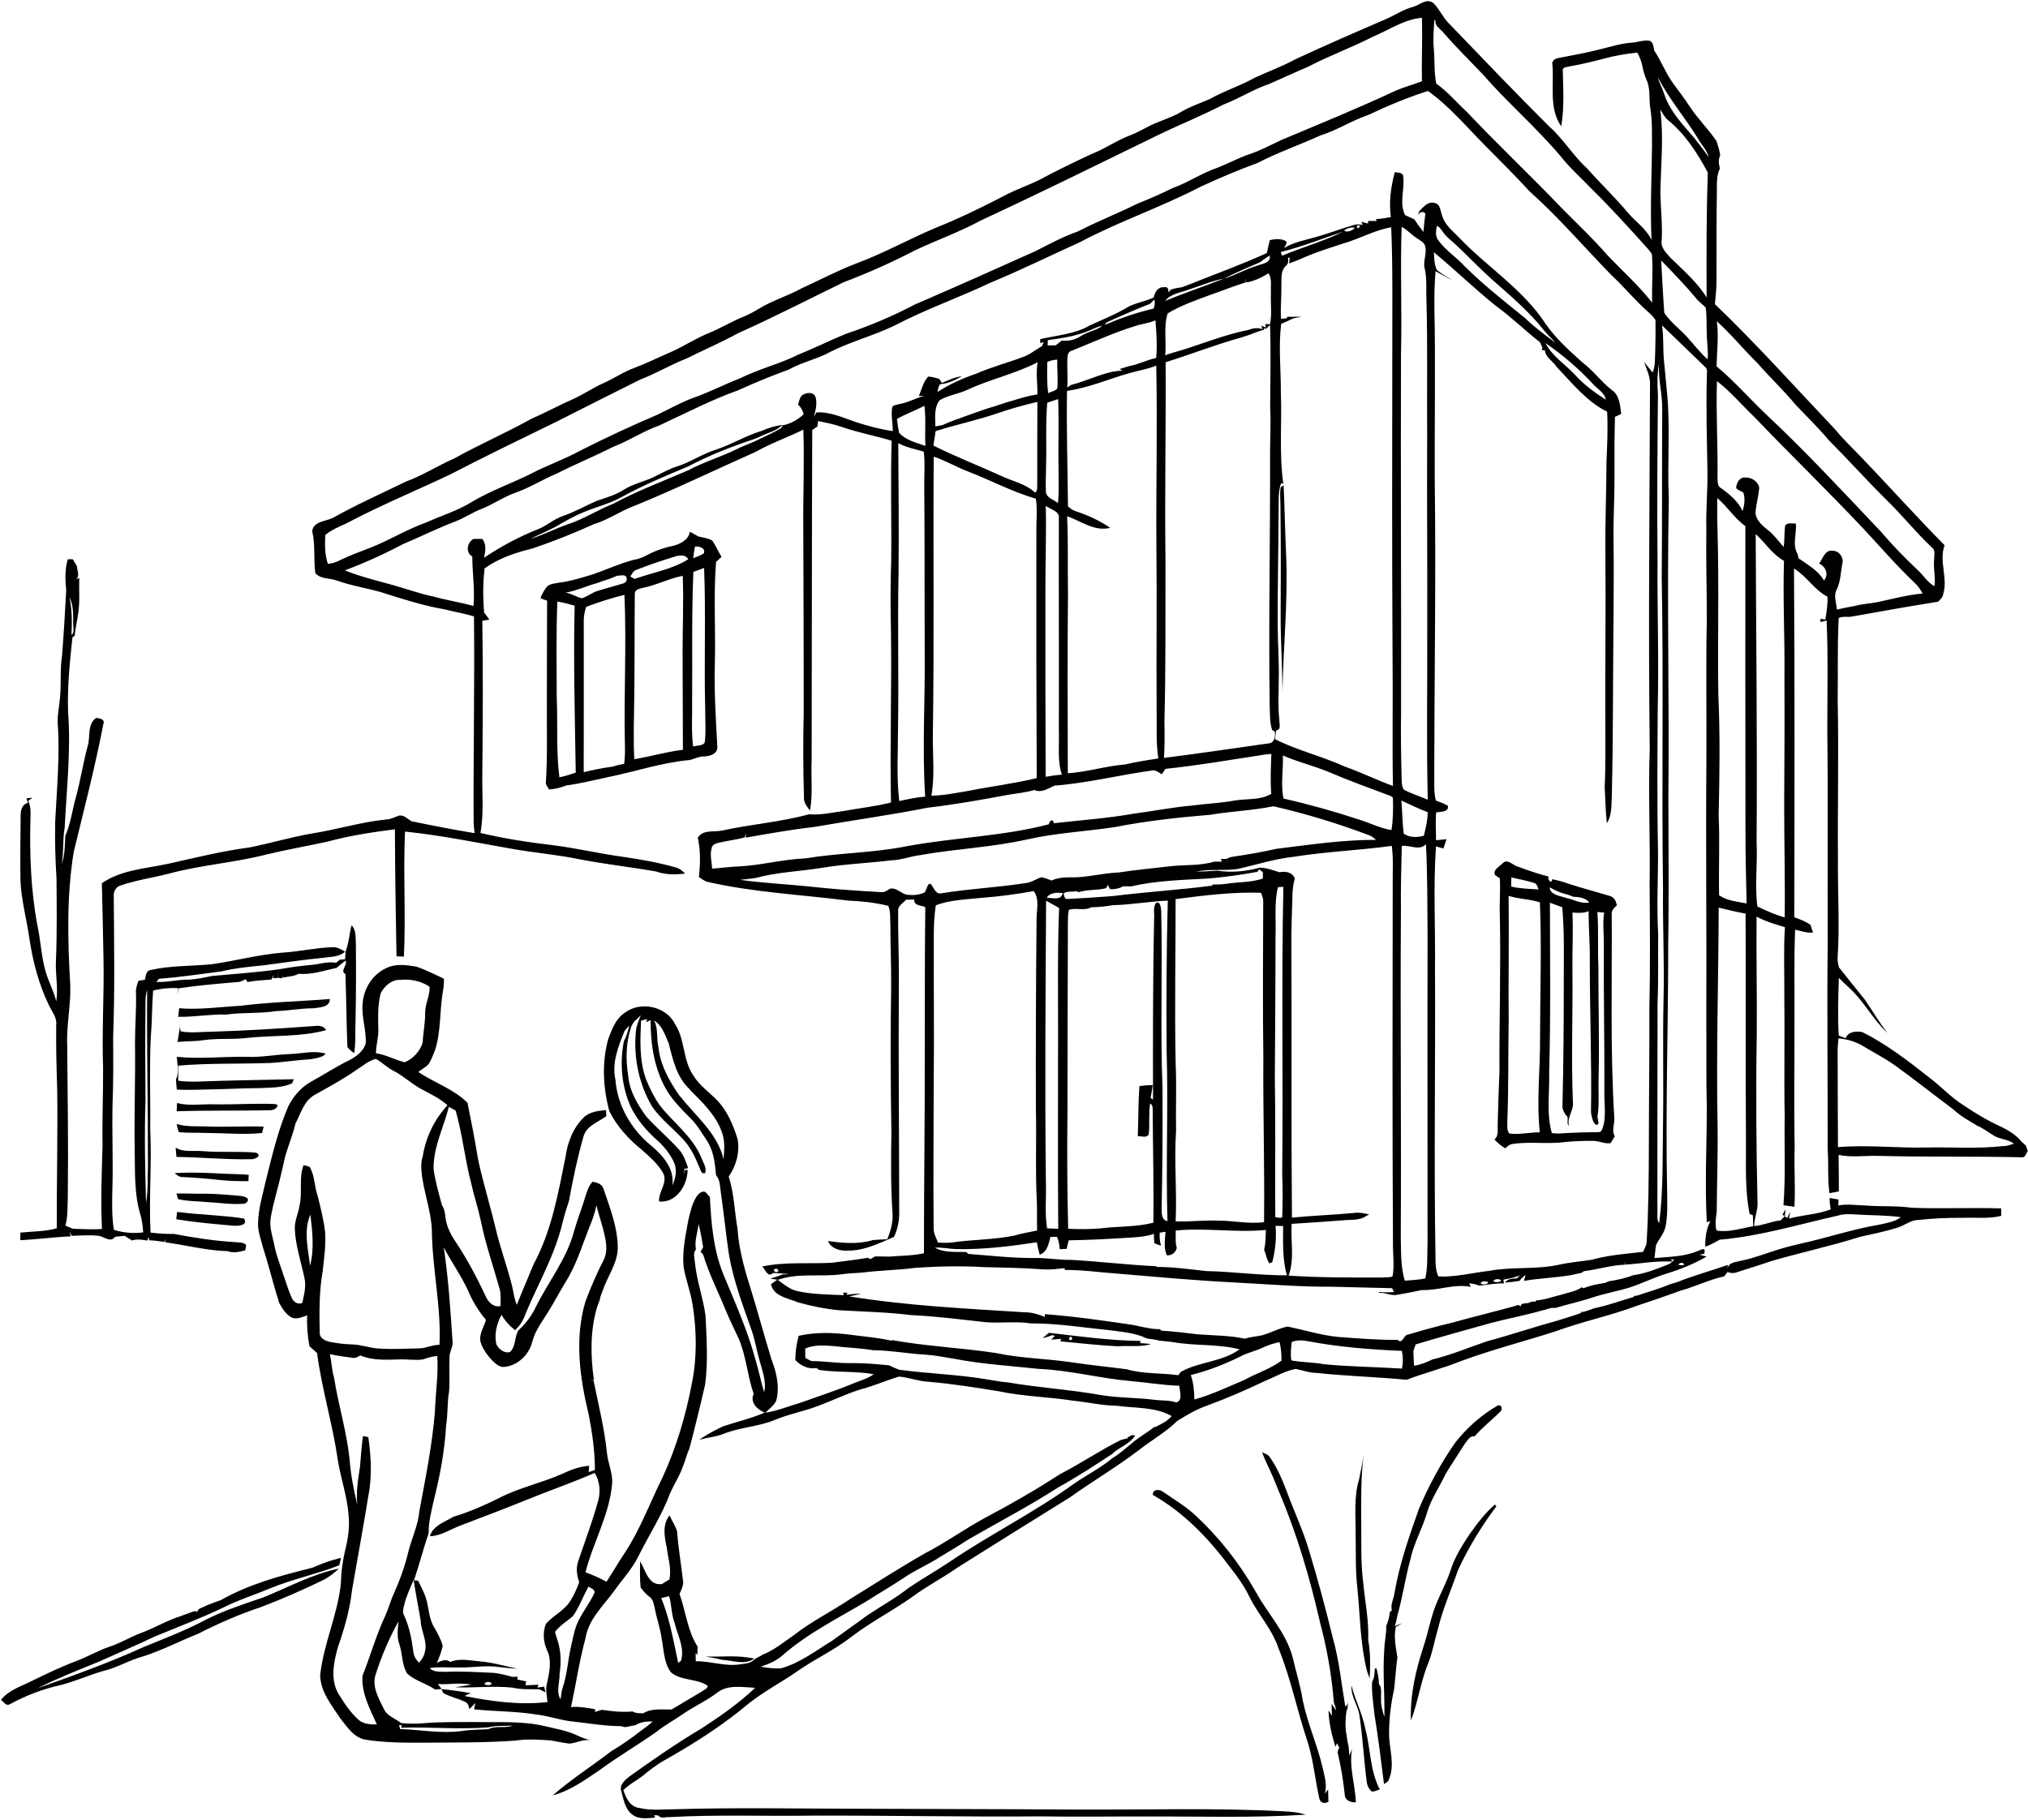 <?xml version="1.0" encoding="UTF-8"?>
<svg width="997px" height="895px" viewBox="0 0 997 895" version="1.1" xmlns="http://www.w3.org/2000/svg" xmlns:xlink="http://www.w3.org/1999/xlink">
    <title>#050404ff</title>
    <g id="Page-1" stroke="none" stroke-width="1" fill="none" fill-rule="evenodd">
        <g id="Artboard-Copy-2" transform="translate(-250, -220)" fill="#000000" fill-rule="nonzero">
            <g id="#050404ff" transform="translate(250.48, 220.581)">
                <path d="M694.1,2.839 C697.44,1.949 700.76,-1.701 704.21,0.949 C707.23,3.889 708.81,7.999 711.84,10.949 C728.21,27.949 744.49,45.049 761.23,61.679 C768.15,67.829 772.88,75.979 779.74,82.199 C786.28,89.599 793.45,96.419 799.82,103.989 C803.61,108.529 808.89,111.919 811.43,117.429 C810.77,102.129 811.47,86.799 811.67,71.479 C811.6,65.259 811.89,58.979 810.85,52.809 C810.09,48.179 811.01,43.229 809.05,38.829 C808.02,36.619 807.42,34.249 806.91,31.879 C806.49,29.549 805.59,27.359 804.45,25.299 C798.98,25.819 793.54,26.799 788.23,28.179 C782.66,29.699 777.04,31.039 771.36,32.019 C770.2,32.469 768.36,32.169 767.81,33.519 C767.98,42.859 768.65,52.259 767.05,61.529 C760.87,52.689 763.59,41.459 762.72,31.419 C762.16,29.379 764.09,28.109 765.87,27.909 C772.73,26.589 779.63,25.359 786.4,23.599 C791.43,22.369 796.4,20.779 801.6,20.399 C804.62,20.279 807.55,18.889 810.6,19.489 C812.35,20.309 812.43,22.589 812.75,24.249 C816.16,29.269 818.23,35.079 821.79,40.009 C824.58,43.949 827.62,47.719 830.21,51.799 C834.15,57.789 839.33,62.839 843.37,68.759 C844.1,71.069 844.89,73.379 845.19,75.789 C844.24,77.849 844.42,80.089 845.07,82.199 C843.2,85.999 843.65,90.309 843.55,94.409 C843.32,108.739 843.44,123.069 843.38,137.399 C843.39,141.269 842.98,145.119 842.6,148.959 C863.11,168.629 882.03,189.829 901.58,210.419 C905.46,215.189 909.91,219.439 914.18,223.849 C928.07,238.309 941.43,253.269 955.53,267.519 C952.59,275.289 957.3,283.669 954.82,291.599 C954.62,293.219 953.36,294.239 952.27,295.289 C938.24,297.529 924.24,300.009 910.25,302.529 C908.02,303.059 905.54,302.259 903.46,303.299 C902.76,316.679 903.15,330.099 902.96,343.499 C903.52,369.799 902.87,396.109 903.09,422.419 C902.94,438.439 903.98,454.489 902.92,470.499 C902.83,472.019 903.22,473.519 903.54,475.019 C907.75,480.279 911.91,485.589 916.19,490.799 C919.98,496.259 923.31,502.049 927.4,507.309 C920.42,500.899 916.1,492.139 909.17,485.649 C907.25,483.879 905.33,482.109 903.53,480.229 C903.25,489.669 902.91,499.149 903.47,508.599 C904.33,508.929 906.04,509.609 906.9,509.949 C907.92,506.589 912.24,506.369 915.09,506.909 C926.94,512.849 937.51,520.989 947.89,529.179 C953.74,533.559 958.69,539.089 964.93,542.949 C970.81,546.959 976.98,550.599 983.48,553.539 C987.19,555.359 990.81,557.609 993.45,560.869 C993.94,561.319 994.93,562.219 995.43,562.669 C995.74,563.579 996.08,564.509 996.43,565.439 C995.55,566.459 995.31,568.629 993.62,568.469 C970.27,567.919 946.88,568.379 923.52,567.789 C916.81,567.519 910.04,568.689 903.41,567.299 C903.4,573.279 903.61,579.259 903.52,585.239 C901.99,585.589 900.41,585.819 898.9,586.119 C897.93,578.909 898.56,571.629 898.02,564.389 C898.12,530.409 897.65,496.409 898.06,462.429 C897.89,427.759 898.28,393.089 897.85,358.429 C897.83,340.449 898.31,322.469 897.51,304.509 C896.76,304.709 895.27,305.099 894.52,305.299 C894.52,304.899 894.52,304.089 894.52,303.679 C895.1,303.779 896.27,303.989 896.86,304.089 C897.52,300.369 898.12,296.599 897.94,292.809 C891.45,289.509 887.7,282.719 881.48,278.969 C881.87,336.129 881.74,393.279 881.63,450.429 C884.38,451.449 887.2,452.429 889.6,454.209 C889.97,455.459 890.39,456.699 890.84,457.949 C887.81,458.319 884.94,457.129 882.03,456.569 C881.44,470.849 881.82,485.149 881.71,499.449 C881.79,520.759 881.42,542.069 881.81,563.379 C881.45,573.179 882.23,582.989 881.7,592.799 C879.88,592.549 878.08,592.279 876.29,592.039 C877.42,577.519 876.64,562.939 876.9,548.389 C876.54,528.399 876.97,508.409 876.72,488.419 C876.82,477.389 876.29,466.329 877.02,455.319 C872.26,453.899 867.46,452.499 863.08,450.119 C862.89,469.559 863.35,489.009 863.17,508.449 C862.72,535.749 862.92,563.049 863.54,590.349 C863.87,594.429 861.91,598.209 861.9,602.269 C866.38,601.959 870.48,599.929 874.93,599.499 C875.65,598.739 876.38,597.999 877.1,597.249 L875.75,596.829 C876.22,595.929 876.72,595.029 877.22,594.149 C877.49,595.439 876.17,597.989 878.22,598.189 C878.65,597.189 879.11,596.209 879.58,595.239 C879.44,596.079 879.17,597.759 879.03,598.599 C885.8,596.779 892.92,596.589 899.52,594.099 C899.21,592.229 898.96,590.359 898.98,588.479 C900.43,588.719 901.9,588.979 903.37,589.239 C903.35,589.959 903.29,591.419 903.27,592.149 C907.63,591.319 912.08,592.029 916.48,592.169 C924.15,592.779 931.88,592.209 939.52,593.289 C954.11,593.849 968.73,593.139 983.32,593.589 C983.33,594.799 983.35,596.029 983.36,597.259 C977.17,598.819 970.74,597.959 964.44,598.239 C957.14,598.139 949.84,598.499 942.59,599.289 C938.84,599.299 935.93,601.969 932.47,603.009 C926.4,604.989 920.1,606.169 913.89,607.599 C899.38,612.199 884.48,615.339 869.89,619.639 C864.41,621.569 858.84,623.189 853.32,625.009 C851.8,625.599 850.26,625.429 848.79,624.889 C848.25,625.579 847.71,626.279 847.19,626.999 C840.98,628.389 835.09,631.009 829.06,633.029 C827.05,633.629 825.04,634.209 823.1,634.999 C816.72,637.279 810.32,639.489 803.88,641.609 C790.91,646.459 777.27,649.259 764.28,654.039 C748.82,658.989 733.07,663.029 717.84,668.649 C709.06,672.189 699.85,674.499 691.03,677.859 C676.28,676.469 661.38,676.059 646.61,674.479 C643.12,674.469 639.87,673.149 636.49,672.529 C631.2,673.489 626.54,676.389 621.6,678.359 C612.16,682.849 602.57,687.049 592.75,690.639 C587.61,692.429 582.88,695.239 578.28,698.109 C572.64,703.679 565.66,707.529 559.46,712.399 C548.57,720.729 536.73,727.679 525.59,735.639 C507.11,747.089 488.68,758.609 470.27,770.179 C463.01,775.319 455.03,779.339 447.92,784.689 C438.25,791.489 427.72,796.949 418.28,804.089 C410.11,810.579 400.54,814.919 391.99,820.849 C384.13,826.379 375.55,830.819 367.96,836.749 C355.28,847.449 341.25,856.449 326.82,864.599 C322.51,866.929 318.67,869.979 314.9,873.079 C311.87,875.149 308.69,877.059 306,879.579 C307.09,883.479 309.52,888.169 314.14,888.439 C319.51,889.769 325.07,889.099 330.53,889.059 C361.87,888.099 393.22,888.779 424.57,888.799 C459.24,888.979 493.91,888.939 528.59,889.199 C562.6,889.349 596.64,888.289 630.62,890.049 C634.25,890.239 637.92,890.529 641.38,891.709 C615.13,893.389 588.79,892.489 562.5,892.599 C545.52,892.549 528.53,892.829 511.55,892.539 C473.87,892.849 436.2,892.059 398.52,892.179 C375.16,892.539 351.76,891.589 328.42,892.919 C326.84,892.789 324.83,893.659 323.52,892.519 L323.04,892.069 C321.54,891.939 320.04,891.859 318.55,891.769 C319.58,892.109 322.01,891.379 321.35,893.189 C317.69,893.439 313.38,894.129 310.31,891.599 C306.78,888.979 306.13,884.259 304.98,880.319 C303.83,877.059 306.79,874.629 309.03,872.869 C320.59,864.639 332.23,856.489 344.46,849.279 C353.67,843.259 362.79,836.939 370.77,829.319 C364.52,829.069 357.29,827.569 351.98,831.789 C347.16,835.539 341.56,838.039 336.49,841.399 C331.76,844.759 326.58,847.479 322.06,851.129 C313,857.469 303.44,863.069 294.53,869.629 C287.24,874.529 279.88,879.949 271.28,882.209 C280.24,874.359 290.32,867.959 299.75,860.709 C304.83,857.609 309.75,854.289 314.42,850.599 L314.68,850.409 C316.7,849.009 318.62,847.499 320.45,845.879 C317.48,845.799 314.47,846.079 311.9,847.699 C310.23,848.019 308.57,848.379 306.9,848.679 C306.35,848.559 305.26,848.309 304.71,848.179 C296.55,848.169 288.53,846.659 280.44,845.829 C274.74,845.149 269.28,843.209 263.59,842.509 C253.34,840.819 242.92,840.969 232.6,839.919 C232.75,839.149 233.06,837.589 233.22,836.819 C232.22,837.809 231.23,838.819 230.24,839.829 C230.03,838.259 229.56,836.669 227.92,836.129 C224.86,834.639 221.48,833.939 218.46,832.389 C217.19,832.179 216.95,830.909 216.57,829.949 C221.38,830.459 226.18,831.099 230.95,831.949 C230.18,832.299 228.63,832.989 227.86,833.339 C240.97,836.009 254.49,837.809 267.86,836.429 L268.68,836.339 C268.42,833.349 267.59,830.329 268.38,827.349 C269.55,821.869 271.05,815.749 268.31,810.499 C266.61,806.549 266.26,801.819 267.94,797.829 C271.12,794.269 275.5,791.999 278.63,788.399 C281.16,785.099 282.83,781.239 284.29,777.379 C283.11,774.189 282.63,770.649 283.69,767.359 C287.02,757.449 290.75,747.659 293.53,737.579 C294.88,732.929 294.39,727.829 291.9,723.659 C280.8,728.479 269.35,732.419 258.15,737.009 C247.62,741.279 236.98,745.299 226.36,749.349 C221.21,751.209 216.51,754.579 210.87,754.809 C212.38,749.519 218.18,747.809 222.39,745.239 C230.19,742.889 237.68,739.619 244.95,735.979 C254.88,730.859 265.94,728.579 276.12,724.029 C280.24,722.089 284.56,720.459 289.15,720.169 C289.1,720.939 289,722.489 288.95,723.259 C289.95,722.919 290.96,722.579 291.97,722.259 C292.03,713.099 290.68,704.009 288.96,695.039 C284.53,676.929 281.9,657.539 287.34,639.349 C289.96,632.429 292.85,625.609 296.26,619.039 C298.82,613.979 297.12,608.149 295.82,602.999 C294.78,599.349 293.67,595.719 292.68,592.059 C292.01,596.109 290.49,599.909 288.92,603.679 C285.43,612.659 282.57,622.019 277.35,630.199 C274.54,634.759 272.1,639.529 269.26,644.059 C266.31,648.919 262.65,653.509 261.23,659.119 C259.64,665.459 254.17,670.839 247.54,671.539 C245.07,671.919 243.22,669.919 241.54,668.439 C239.1,665.789 236.82,662.809 235.78,659.319 C234.88,655.459 237.39,651.989 238.45,648.449 C234.86,644.119 231.82,639.369 229.7,634.149 C226.25,626.709 221.49,619.989 217.67,612.749 C219.99,628.239 220.99,643.849 222.03,659.469 C222.14,661.879 220.56,663.989 220.53,666.399 C220.25,672.079 220.71,677.789 220.31,683.469 C219.31,689.039 219.78,694.739 218.83,700.329 C218.16,712.749 215.82,725.039 212.79,737.089 C211.61,742.449 210.18,747.769 210.24,753.309 C207.63,760.969 205.62,768.849 203.03,776.539 C203.53,776.559 204.53,776.589 205.03,776.609 C206.34,779.399 207.92,782.079 208.85,785.039 C210.37,789.649 210.22,794.779 212.69,799.079 C214.45,802.159 216.25,805.259 217.17,808.719 C216.48,811.569 215.56,814.369 214.3,817.029 C216.39,816.099 218.8,814.939 220.88,816.599 C225.49,814.649 230.64,815.949 235.46,816.319 C241.71,816.879 247.74,818.619 253.84,819.949 C250.78,819.809 247.75,819.429 244.71,819.099 C238.32,818.139 231.92,819.429 225.51,819.339 C220.6,819.479 215.65,818.859 210.77,819.619 C212.73,821.819 215.89,821.299 218.53,821.479 C226.51,821.099 234.5,821.629 242.48,821.999 C245.48,822.369 248.42,823.129 251.33,823.929 C252.23,823.909 253.12,823.899 254.02,823.899 L253.83,825.249 C255.27,825.579 256.72,825.859 258.18,826.149 C258.1,826.629 257.93,827.599 257.85,828.079 C259.99,827.989 262.12,827.919 264.26,827.819 L263.72,829.209 C264.82,829.039 265.94,828.899 267.05,828.749 C267.2,829.439 267.51,830.829 267.66,831.519 C266.62,831.019 265.59,830.519 264.57,830.029 C260.2,830.009 255.77,830.239 251.49,829.239 C242.07,828.239 232.65,829.469 223.23,829.059 C225.9,828.619 228.6,828.289 231.26,827.789 C225.81,826.609 220.24,827.849 214.74,827.479 C215.22,828.079 216.19,829.289 216.68,829.889 C215.6,830.009 214.52,830.139 213.44,830.189 C209.09,827.119 203.56,825.939 199.65,822.239 C197.03,818.019 197.45,812.699 195.9,808.069 C194.52,804.359 195.03,800.479 195.45,796.669 C190.84,804.849 187.16,813.569 184.28,822.509 C182.13,828.499 185.66,834.499 188.26,839.759 C189.86,843.309 193.89,844.369 196.72,846.669 C200.29,846.989 203.89,847.079 207.47,846.779 C215.81,846.019 224.19,846.199 232.56,846.139 C244.2,846.429 256.03,845.479 267.47,848.199 C272.78,849.479 278.27,850.329 283.24,852.729 C285.3,853.709 287.45,854.509 289.68,855.059 C286.17,854.619 282.98,856.369 279.59,856.769 C276.55,856.449 273.56,855.809 270.57,855.219 C264.71,854.839 258.79,854.359 252.96,855.279 C238.28,856.369 223.55,856.159 208.83,856.309 C198.85,856.349 188.8,856.389 178.92,854.789 C173.27,853.629 170.14,848.459 166.78,844.309 C162.55,837.899 157.28,831.479 156.9,823.459 C158.44,807.729 165.73,793.169 167.14,777.419 C167.19,772.649 167.89,767.919 168.86,763.269 C168.95,762.889 169.13,762.129 169.21,761.759 C170.62,755.969 171.57,749.959 170.84,744.019 C170.17,734.979 167.03,726.379 165.63,717.469 C163.06,699.719 157.73,682.449 155.39,664.689 C154.15,663.569 152.89,662.479 151.64,661.379 C150.75,656.349 150.3,651.269 150.52,646.169 C148.09,647.019 145.45,648.329 142.87,647.249 C140.02,645.639 138.28,642.789 136.75,640.019 C133.9,630.959 131.67,621.739 128.78,612.699 C127.8,608.649 126.11,604.659 126.4,600.419 C126.6,593.279 128.78,586.419 130.32,579.499 C133.39,567.299 136.27,554.969 141.26,543.379 C143.81,538.409 147.58,533.939 152.54,531.249 C158.74,527.849 164.66,523.939 171.03,520.839 C174.55,519.029 178.24,516.389 179.34,512.399 C179.63,505.809 177.17,499.399 177.79,492.789 C178.37,485.679 182.38,478.919 188.86,475.719 C193.56,473.069 199.17,473.879 204.23,474.729 C208.88,476.299 213.26,478.579 217.72,480.629 C217.88,482.839 217.61,485.049 217.2,487.229 C215.59,496.769 216.38,506.689 213.33,515.969 C212.31,518.369 211.54,520.949 209.9,523.019 C208.48,524.389 206.7,525.279 205.17,526.509 C213.03,531.849 222.53,534.829 229.35,541.669 C231.21,550.879 233.05,560.099 234.53,569.389 C236.96,580.879 240.51,592.089 243.19,603.519 C245.44,612.979 248.84,622.109 251.2,631.539 C252.04,634.679 252.25,638.009 253.6,641.009 C256.24,634.279 259.17,627.669 261.89,620.969 C270.65,604.749 273.91,586.339 277.51,568.469 C278.5,561.119 281.31,553.799 286.76,548.599 C289.69,546.059 293.75,545.579 297.47,545.259 C297.5,546.009 297.56,547.499 297.59,548.249 C293.56,551.219 287.79,552.949 286.35,558.329 C283.37,568.689 281.18,579.289 279.24,589.899 C278.04,593.459 276.94,597.059 276.04,600.719 C272.4,616.289 264.27,630.239 258.11,644.869 C257.22,647.509 255.98,650.069 254.04,652.119 C253.72,652.469 253.09,653.159 252.77,653.509 C250.07,651.409 247.76,648.889 246.09,645.899 C243.7,650.269 242.44,655.429 243.53,660.359 C244.64,662.769 247.47,665.079 250.28,664.199 C253.15,661.389 252.4,656.929 254.33,653.609 C257.93,650.289 260.95,646.369 263.01,641.919 C269.22,629.429 278.27,618.249 281.8,604.549 C283.47,598.739 285.74,593.139 287.43,587.339 C288.22,584.919 289.02,582.359 290.83,580.499 C292.88,580.829 295.38,581.559 296.14,583.759 C299.39,593.409 303.32,603.149 303.22,613.499 C302.89,620.979 298.14,627.079 295.83,633.979 C295.47,634.969 295.1,635.959 294.73,636.959 C294.62,637.429 294.4,638.359 294.29,638.829 C293.89,639.839 293.5,640.849 293.13,641.889 C289.62,653.519 289.81,665.899 291.47,677.829 C290.97,677.859 289.97,677.929 289.47,677.959 C289.92,677.969 290.81,677.979 291.26,677.979 C293.68,689.899 296.67,701.729 297.91,713.849 C298.4,718.809 300.67,723.489 300.5,728.509 C299.29,743.999 291.13,757.689 287.35,772.519 C290.92,773.789 294.35,775.409 297.7,777.159 C300.79,772.409 303.62,767.489 306.79,762.779 C314.34,751.289 319.05,738.289 325.16,726.039 C332.03,711.199 336.67,695.419 339.71,679.379 C342.24,666.759 342.02,653.679 340.02,640.999 C339.06,634.699 336.67,628.729 335.59,622.469 C334.82,614.739 336.54,607.069 337.89,599.499 C338.85,595.509 339.71,591.359 341.92,587.829 C342.89,586.439 344.39,584.899 346.26,585.489 C347.08,586.279 347.78,587.189 348.52,588.089 C349.14,600.859 350.25,613.939 355.09,625.919 C360.82,639.789 367.05,653.529 370.95,668.069 C372.55,673.329 373.58,678.739 375.19,683.999 C376.39,678.789 374.37,673.729 373.04,668.779 C371.56,663.809 370.78,658.659 369.1,653.739 C364.79,641.429 360.07,629.149 357.87,616.249 C356.39,606.359 355.44,596.399 353.99,586.509 C353.45,583.329 353.75,579.819 351.51,577.229 C351.04,571.289 350.3,565.059 346.88,559.999 C344.37,556.259 342.11,552.289 338.84,549.139 C334.83,545.129 330.8,541.059 327.74,536.259 C321.29,525.749 319.31,513.159 319.37,501.019 C318.63,501.349 317.88,501.689 317.14,502.039 L317.69,500.499 C316.67,500.749 315.67,501.009 314.66,501.269 C314.26,510.809 313.77,520.689 317.03,529.839 C318.83,534.449 321.07,538.909 323.92,542.969 C330.65,551.569 340.1,558.309 344.32,568.699 C345.23,571.079 346.98,573.509 346.24,576.179 C344.06,577.099 343.94,574.169 343.11,572.889 L342.7,571.909 C340.9,567.459 338.59,563.129 335.31,559.599 C330.36,554.189 324.38,549.699 320.18,543.629 C313.57,532.539 310.9,519.319 312.14,506.509 C312.37,503.749 313.5,501.199 314.56,498.689 C312.69,500.389 310.55,502.059 309.75,504.559 C307.17,512.199 307.1,520.479 308.35,528.379 C308.99,535.909 312.96,542.639 317.39,548.569 C322.44,554.149 328.24,559.019 333.28,564.619 C335.6,567.209 336.75,570.569 337.81,573.819 C337.34,573.909 336.41,574.079 335.94,574.169 C335.94,574.789 335.94,576.039 335.94,576.659 C336.03,576.149 336.2,575.109 336.28,574.599 L337.57,574.689 C337.5,582.179 331.94,591.079 323.51,590.209 C323.18,585.379 327.91,581.059 325.55,576.319 C323.03,571.679 318.85,568.229 315,564.739 C308.53,559.539 302.78,553.239 299.07,545.759 C295.99,534.259 295.32,521.909 298.53,510.359 C300.31,505.629 302.18,500.409 306.57,497.479 C314.18,491.549 326.9,494.069 331.3,502.819 C336.45,510.589 335.06,520.889 340.56,528.499 C343.3,532.969 347.61,536.049 351.3,539.659 C356.81,545.029 359.88,552.279 362.13,559.499 C363.31,565.869 361.47,572.689 357.76,577.939 C360.47,586.219 360.57,594.999 362.09,603.519 C362.7,612.919 365.13,622.089 367.93,631.059 C371.79,643.309 375.05,655.749 378.85,668.019 C381.29,674.359 382.92,681.369 381.14,688.109 C380.02,690.589 377.64,692.129 375.82,694.059 C381.8,693.169 387.4,690.759 393.19,689.109 C402,685.919 410.95,683.069 419.59,679.439 C422.79,678.119 426.25,677.269 429.04,675.119 C420.18,673.509 411.1,674.379 402.2,673.019 C401.88,672.779 401.25,672.319 400.94,672.089 C396.93,672.789 393.22,671.019 390.51,668.159 C390.53,664.119 391.1,660.129 392.16,656.239 C400.47,654.399 409.1,654.589 417.51,655.709 C424.43,656.639 431.42,657.159 438.25,658.739 L437.68,658.289 C454.74,661.419 472.14,662.099 489.28,664.739 C501.55,667.359 514.16,667.429 526.54,669.299 C535.46,670.669 544.44,671.499 553.38,672.699 C561.66,675.099 570.34,674.449 578.79,675.609 C579.09,675.199 579.7,674.399 580,673.999 C589.1,668.869 600.33,669.169 608.9,662.889 C598.17,660.149 586.93,661.299 576.1,659.329 C573.92,659.019 571.73,658.849 569.55,658.639 C567.53,658.089 565.46,657.809 563.39,657.579 C557.54,654.709 550.93,654.319 544.58,653.439 C531.86,652.169 519.2,650.079 506.4,650.149 C499.14,649.039 491.82,650.069 484.53,649.599 C472.18,648.249 459.84,646.639 447.42,646.059 C435.75,644.589 423.98,644.399 412.25,643.679 C405.33,643.069 398.51,641.649 391.82,639.809 C386.97,637.699 379.88,636.959 378.52,630.839 C379.57,630.109 380.62,629.379 381.68,628.659 C380.82,628.529 379.09,628.259 378.23,628.119 C380.23,627.519 382.23,626.929 384.15,626.089 C385.29,626.029 386.44,625.979 387.6,625.939 C384.9,625.699 382.21,625.409 379.51,625.369 C376.99,627.849 375.79,623.599 374.23,622.179 C385.54,619.739 397.15,620.959 408.61,620.319 C414.47,619.519 420.36,618.869 426.19,617.879 C426.51,618.039 427.15,618.369 427.47,618.539 C428.03,618.209 429.16,617.539 429.73,617.199 C432.03,617.239 434.34,617.249 436.65,617.289 C442.35,616.849 448.12,616.899 453.74,615.649 C453.76,582.919 454.2,550.189 454.16,517.449 C454.22,493.459 454.09,469.469 454.41,445.479 C452.42,444.479 448.67,444.849 449.01,441.749 C447.64,441.779 446.28,441.799 444.93,441.809 C443.5,443.539 440.81,444.779 441.08,447.369 C440.93,459.079 441.55,470.779 441.41,482.489 C441.15,520.129 441.57,557.779 441.59,595.419 C441.66,599.639 440.85,603.809 439.01,607.619 C431.81,610.689 424.55,614.379 416.51,614.349 C412.74,614.639 408.12,613.479 406.56,609.639 C413.9,610.659 421.46,611.359 428.67,609.169 C431.01,608.949 433.35,608.869 435.7,608.779 C437.42,604.559 438.73,600.069 438.25,595.469 C437.43,582.469 437.52,569.439 437.74,556.419 C437.37,532.429 437.21,508.419 437.63,484.429 C437.71,474.419 437.24,464.419 437.25,454.419 C437.01,451.229 437.51,447.849 436.23,444.849 C429.79,443.209 423.14,442.539 416.52,442.249 C393.29,439.299 369.78,438.229 346.9,432.939 C345.52,432.379 344.32,431.479 343.11,430.649 C343.81,424.259 343.98,417.689 342.57,411.379 C344.96,407.229 350.43,408.629 354.37,407.839 C368.56,404.699 383.19,403.679 397.22,399.809 C403.02,400.289 408.74,398.959 414.46,398.159 C422.15,396.779 429.94,395.929 437.54,394.029 C436.97,365.489 437.97,336.949 437.52,308.399 C437.28,297.409 437.25,286.419 437.64,275.429 C437.89,255.669 437.26,235.889 437.87,216.129 C429.83,213.679 421.52,212.179 413.57,209.419 C409.71,208.059 405.7,207.269 401.7,206.459 C401.62,207.129 401.46,208.449 401.38,209.119 C400.53,209.699 399.68,210.279 398.83,210.859 C398.61,265.049 398.66,319.239 398.54,373.439 C398.13,381.619 399.21,389.899 397.74,397.999 C396.29,396.079 394.56,394.079 394.77,391.509 C394.32,377.499 394.33,363.469 394.64,349.459 C394.62,319.449 394.57,289.439 394.43,259.429 C394.26,243.179 395.04,226.919 394.45,210.679 C386.66,214.519 378.42,217.399 370.84,221.689 C351,230.469 331.48,239.989 311.37,248.159 C304.49,250.679 298.48,255.089 291.41,257.179 C281.57,261.659 271.5,265.659 261.26,269.129 C253.01,271.119 244.72,273.899 237.77,278.889 C236.89,286.049 236.91,293.449 237.54,300.659 C238.46,301.739 239.3,302.899 240.08,304.089 C239.22,304.229 237.5,304.519 236.64,304.659 C237.02,329.909 236.87,355.169 236.63,380.419 C236.47,389.949 237.47,399.559 235.7,408.989 C247.44,411.769 259.4,413.609 271.38,415.019 C283.2,416.479 294.78,419.309 306.59,420.839 C314.95,422.089 323.3,423.549 331.44,425.869 C333.39,426.299 334.95,427.539 336.31,428.949 C331.55,429.529 326.69,429.599 322.13,427.949 C309.72,425.759 297.17,424.379 284.79,422.009 C273.48,419.609 261.93,418.759 250.57,416.679 C233.54,413.699 216.57,410.189 199.37,408.389 L198.62,408.379 C197.71,428.849 199.06,449.359 198.08,469.819 C196.87,469.739 195.65,469.679 194.44,469.619 C194.06,448.809 193.74,427.989 193.66,407.179 C182.5,408.649 171.34,410.279 160.47,413.269 C150.46,415.459 140.35,417.179 130.4,419.609 C114.81,423.619 98.63,424.689 83.07,428.859 C75.02,430.969 66.71,432.099 58.82,434.809 C56.42,435.489 55.15,437.999 55.45,440.399 C55.6,463.419 56,486.459 55.14,509.479 C55.21,520.449 55.29,531.439 54.85,542.409 C54.53,556.719 55.22,571.039 54.73,585.349 C54.61,591.619 54.5,597.959 55.53,604.169 C60.2,605.559 65.06,606.029 69.91,605.389 C69.72,602.339 69.34,599.289 68.46,596.359 C65.47,586.319 65.94,575.739 65.75,565.389 C65.41,547.729 66.15,530.089 65.89,512.429 C65.87,504.059 66.62,495.699 66.36,487.319 C66.22,485.349 66.97,483.499 67.59,481.679 C68.64,481.509 69.68,481.339 70.73,481.179 C71.25,479.389 71.2,476.689 73.59,476.379 C83.43,474.119 93.63,474.549 103.63,473.539 C115.25,471.899 126.64,468.789 138.37,467.839 C146.46,467.349 154.41,465.499 162.51,465.189 C164.97,464.899 167.14,466.139 169.17,467.339 C166.28,470.019 162.22,469.809 158.58,470.359 C148.55,471.309 138.6,472.869 128.61,474.129 C121.8,474.779 114.98,475.459 108.32,477.059 C98.1,478.419 87.89,479.909 77.61,480.709 C77.3,481.089 76.69,481.849 76.38,482.229 C81.82,482.529 87.1,480.979 92.52,481.119 C96.31,480.869 100.04,480.099 103.75,479.319 C114.64,478.289 125.57,477.579 136.41,476.079 C141.7,475.129 147.03,474.349 152.39,473.899 C156.51,473.549 160.56,472.079 164.72,472.809 C165.2,472.429 166.16,471.659 166.64,471.279 C167.27,471.239 168.54,471.159 169.17,471.119 C169.24,469.829 169.33,468.539 169.42,467.259 C171.06,463.139 171.19,458.649 172.36,454.409 C174.76,456.789 174.25,460.359 174.47,463.429 C174.6,476.039 174.57,488.649 174.3,501.249 C174.05,506.589 174.53,511.979 173.62,517.269 C172.39,516.379 171.19,515.439 170.3,514.209 C169.83,502.269 169.76,490.309 169.36,478.359 C166.4,476.839 170.62,473.949 169.39,471.749 C167.88,472.849 166.46,474.069 165.07,475.309 C158.87,476.639 152.71,478.809 146.28,478.239 C143.93,479.589 141.14,479.539 138.56,480.119 C138.57,479.799 138.58,479.169 138.59,478.849 C138.51,479.249 138.36,480.039 138.28,480.429 L136.2,480.249 C136.13,479.499 136,477.989 135.94,477.239 C135.97,477.999 136.05,479.519 136.08,480.289 L133.65,480.419 L134.12,478.619 C133.74,479.419 133.36,480.229 132.98,481.049 C129.06,481.359 125.13,481.569 121.26,482.269 C121,481.929 120.49,481.259 120.24,480.919 C119.04,481.429 117.92,482.239 116.57,482.289 C106.75,483.089 96.92,483.949 87.17,485.399 C87.12,486.159 87.03,487.679 86.98,488.439 C86.97,487.369 86.96,486.319 86.96,485.259 C82.86,485.119 78.75,485.439 74.78,486.509 C74.23,494.169 74.29,501.859 73.64,509.519 C72.92,524.469 73.55,539.439 73.37,554.399 C74.21,571.429 72.68,588.459 73.52,605.489 C77.39,605.969 81.28,606.189 85.18,606.169 C95.03,608.059 104.97,609.579 115.01,610.169 C116.89,610.419 119.11,610.059 120.54,611.599 C120.43,612.469 120.27,613.339 120.07,614.209 C117.25,614.969 114.34,615.699 111.5,614.639 C101.13,614.309 91.01,611.699 80.77,610.259 C80.74,609.829 80.67,608.979 80.64,608.559 C80.58,608.939 80.45,609.709 80.39,610.099 C77.88,609.679 75.36,609.369 72.82,609.279 C72.75,608.709 72.69,608.159 72.63,607.609 C72.45,608.059 72.08,608.959 71.9,609.409 C69.41,608.979 66.88,608.569 64.41,609.369 C63.17,608.619 61.93,607.859 60.73,607.069 C59.18,607.209 57.63,607.369 56.09,607.559 C53.99,610.579 50.91,607.639 48.31,607.119 C43.81,606.549 39.26,606.959 34.74,607.079 C34.51,606.559 34.03,605.509 33.79,604.979 C33.91,605.569 34.15,606.759 34.27,607.349 C25.99,607.699 17.76,608.819 9.47,609.249 C9.5,608.309 9.54,606.429 9.56,605.499 C15.52,604.879 21.62,605.019 27.42,603.379 C27.38,580.719 27.93,558.069 27.65,535.419 C27.29,524.719 27.02,513.999 27.16,503.299 C27.6,499.569 24.85,496.639 23.45,493.439 C18.51,483.189 15.63,472.039 13.96,460.819 C12.62,451.389 10.02,442.149 9.58,432.589 C9.39,421.859 9.59,411.129 9.66,400.409 C9.65,397.879 10.38,394.809 13.26,394.209 C13.09,393.649 12.73,392.519 12.56,391.959 C13.28,391.889 14.72,391.739 15.44,391.659 C14.75,392.179 14.07,392.709 13.38,393.239 C14.66,395.779 14.61,398.609 14.5,401.379 C14.01,419.189 14.64,437.079 17.94,454.619 C19.52,461.849 19.79,469.299 21.75,476.449 C23.14,481.709 25.89,486.509 27.19,491.809 C28.23,485.039 26.61,478.259 27.04,471.469 C27.57,458.109 27.4,444.749 27.3,431.379 C26.7,422.059 26.48,412.709 26.65,403.369 C27.47,387.079 29.07,370.739 27.85,354.419 C27.8,351.379 28.39,348.379 28.69,345.369 C29.91,337.459 28.8,329.409 30.06,321.499 C30.89,310.829 31.51,300.139 32.08,289.459 C31.49,284.409 31.42,279.349 32.83,274.419 C33.44,274.419 34.65,274.409 35.26,274.399 C35.98,275.529 36.67,276.679 37.37,277.829 C37.4,280.059 39.02,282.739 36.75,284.349 C37.19,284.159 38.07,283.789 38.51,283.599 C38.25,289.289 38.87,295.009 38,300.659 C37.6,304.449 36.5,308.139 36.29,311.959 C36,312.159 35.43,312.569 35.14,312.779 C33.82,324.909 32.59,337.119 32.99,349.339 C34.44,368.389 32.26,387.449 31.31,406.459 C30.22,412.399 30.97,418.479 29.81,424.409 C31.46,419.889 31.33,415.059 31.65,410.339 C34.29,404.339 35.05,397.759 36.81,391.489 C39.11,383.199 40.34,374.679 42.6,366.389 C44.1,361.729 42.2,355.629 46.8,352.419 C48.45,352.639 51.28,353.009 50.33,355.429 C46.28,376.569 40.81,397.419 35.76,418.339 C32.25,439.839 32.79,461.759 34.05,483.439 C34.46,493.489 32.12,503.399 32.56,513.439 C32.79,538.409 33.16,563.379 32.85,588.349 C32.65,592.929 32.92,597.609 31.67,602.069 C32.94,602.559 34.2,603.069 35.45,603.619 C40.19,603.719 44.93,604.069 49.66,603.729 C48.93,589.969 49.55,576.169 49.94,562.399 C49.71,549.739 50.27,537.079 50.2,524.429 C49.56,506.739 50.74,489.059 50.41,471.379 C50.13,458.819 49.95,446.239 49.6,433.709 C59.18,427.059 71.38,426.499 82.47,424.089 C95.68,421.109 108.87,417.869 122.31,416.089 C132.49,414.049 142.44,411.059 152.67,409.289 C165.04,407.369 177.05,403.579 189.53,402.349 C191.64,402.289 193.47,401.189 195.42,400.549 C197.99,399.799 199.84,402.139 201.87,403.239 C212.17,405.379 222.49,407.389 232.86,409.089 C232.66,407.519 232.44,405.959 232.37,404.399 C232.16,370.429 232.92,336.459 232.53,302.499 C227.77,301.099 222.88,300.249 218.07,299.039 C207.5,297.229 197.3,293.919 187.11,290.669 C179.79,288.569 172.21,287.439 165.04,284.849 C161.54,283.579 157.19,284.279 154.54,281.229 C153.6,274.339 154.62,267.319 153,260.529 C153.7,255.699 159.62,255.829 163.11,254.089 C174.84,247.529 187.12,242.019 199.22,236.169 C207.48,233.129 214.9,228.289 222.96,224.779 C235.32,217.889 248.34,212.279 260.7,205.379 C267.75,202.299 274.51,198.609 281.55,195.509 C286.54,193.229 291.09,190.099 296.1,187.849 C301.32,185.559 306.04,182.229 311.43,180.299 C317.36,178.089 323,175.219 328.82,172.749 C335.44,169.869 341.49,165.829 348.19,163.099 C353.99,160.739 359.34,157.399 365.17,155.089 C367.75,153.999 370.22,152.679 372.61,151.229 C379.22,147.149 386.77,144.979 393.55,141.219 C402.68,137.039 411.59,132.329 420.99,128.759 C434.42,123.759 446.91,116.699 460.12,111.189 C470.4,107.109 480.34,102.269 490.2,97.239 C491.79,96.419 493.39,95.609 494.97,94.749 C499.95,92.309 505.19,90.439 510.19,88.029 C518.71,83.419 527.44,79.239 536.21,75.119 C542.79,72.609 548.55,68.389 555.16,65.949 C557.92,64.869 560.55,63.479 563.17,62.099 C568.5,59.139 574.52,57.699 579.82,54.659 C584.32,51.909 589.35,50.249 594.17,48.169 C601.35,44.089 609.31,41.639 616.5,37.569 C622.93,34.599 629.63,32.229 635.86,28.799 C650.74,21.839 665.83,15.309 680.91,8.799 C685.34,6.859 689.38,4.079 694.1,2.839 M674.53,17.439 C664.03,22.789 652.95,26.839 642.5,32.279 C636.19,34.959 629.99,37.879 623.71,40.609 C615.8,43.259 608.76,47.859 600.98,50.829 C590.47,56.279 579.48,60.689 568.83,65.839 C539.93,79.939 511.08,94.189 481.91,107.739 C471.48,113.379 460.3,117.389 449.58,122.399 C438.14,128.349 426.34,133.629 414.28,138.189 C397.05,146.549 380.04,155.379 362.54,163.169 C354.17,167.799 345.37,171.519 336.82,175.789 C329.09,178.819 321.93,183.119 314.18,186.099 C300.6,192.849 287.06,199.689 273.54,206.549 C255.9,215.129 238.24,223.709 220.82,232.719 C204.98,240.269 188.75,246.979 173.15,255.039 C168.65,257.659 163.48,259.079 159.44,262.459 C159.2,267.199 159.14,272.059 160.69,276.599 C162.93,276.579 164.99,275.779 166.93,274.739 C171.52,272.569 176.26,270.759 181.01,268.959 C190.46,265.369 199.06,259.909 208.6,256.509 C216.39,252.969 224.72,250.539 231.99,245.919 C241.07,240.569 251.07,237.099 260.46,232.399 C268.47,228.209 277.05,225.269 284.98,220.909 C297.31,214.689 309.82,208.829 322.53,203.419 C328.52,200.579 334.28,197.219 340.54,194.989 C348.38,192.219 355.77,188.369 363.51,185.369 C372.69,180.789 382.77,178.399 391.95,173.819 C399.84,170.599 407.49,166.839 415.36,163.579 C427.02,159.669 438.4,154.869 449.29,149.149 C469.2,140.539 489.03,131.719 508.8,122.799 C515.55,119.359 522.21,115.729 529.39,113.239 C538.96,108.329 548.98,104.389 558.62,99.599 C564.49,97.249 570.29,94.739 575.96,91.909 C583.59,89.209 590.32,84.519 597.99,81.919 C603.45,79.799 608.59,76.939 614.17,75.089 C619.45,73.319 624.35,70.629 629.39,68.289 C648.33,60.329 667.36,52.569 685.96,43.859 C690.08,42.159 694.39,40.969 698.56,39.369 C698.36,28.969 698.88,18.569 698.57,8.179 C689.83,8.899 682.43,14.139 674.53,17.439 M704.63,9.429 C704.43,14.049 703.9,18.679 704.41,23.299 C704.92,29.039 704.46,34.879 705.6,40.549 C711.2,44.429 715.54,49.739 720.55,54.329 C735.74,70.469 751.91,85.649 767.22,101.679 C774.82,109.379 782.75,116.789 789.83,124.989 C797.19,132.679 805.17,139.849 811.76,148.229 C811.49,140.629 812.21,133.029 811.7,125.439 C811.78,124.029 810.63,123.079 809.9,122.039 C800.92,112.059 791.93,102.079 782.35,92.669 C777.15,87.189 771.44,82.179 766.74,76.249 C754.88,62.149 740.83,50.109 728.73,36.239 C722.23,29.369 715.45,22.769 709.26,15.619 C707.74,13.659 704.78,12.239 705.18,9.379 L704.63,9.429 M817.59,45.399 C820.04,53.089 825.45,59.289 830.72,65.219 C833.88,68.849 836.7,72.749 839.54,76.629 C838.65,73.149 835.95,70.629 834.28,67.569 C828.03,57.309 820.01,48.179 814.61,37.409 C815.2,40.209 816.74,42.679 817.59,45.399 M672.1,55.979 C663.97,58.749 656.71,63.529 648.49,66.089 C638.31,70.729 627.71,74.389 617.76,79.549 C608.19,83.069 598.78,87.029 589.54,91.329 C570.29,101.349 549.62,108.299 530.46,118.489 C515.82,125.109 501.41,132.219 486.56,138.379 C471.04,145.729 454.77,151.419 439.54,159.379 C428.48,164.789 416.35,167.659 405.54,173.589 C399.56,176.339 393.1,177.919 387.31,181.129 C378.89,184.219 370.58,187.599 362.42,191.319 C349.04,196.099 336.44,202.699 323.58,208.649 C315.75,211.369 308.88,216.139 301.12,219.059 C291.96,223.679 282.46,227.589 273.3,232.249 C266.34,235.109 259.97,239.249 252.84,241.719 C246.91,243.809 241.76,247.569 235.9,249.799 C231.7,251.469 227.93,253.999 223.74,255.679 C214.73,259.099 206.09,263.409 197.23,267.159 C188.13,271.999 178.72,276.229 169.08,279.869 C176.02,282.719 183.34,284.529 190.56,286.529 C198.06,288.489 205.34,291.259 212.94,292.829 C219.32,294.619 225.9,295.569 232.28,297.389 C233.05,289.259 231.7,281.169 231.71,273.069 C228.26,271.089 229.1,266.179 232.3,264.409 C233.73,264.419 235.17,264.419 236.61,264.419 C238.81,267.109 238.15,270.529 237.5,273.649 C245.95,268.029 254.96,263.169 264.42,259.479 C268.55,257.749 271.92,254.569 276.22,253.169 C282,251.179 287.32,248.109 292.92,245.669 C297.45,244.159 302.12,242.829 306.19,240.229 C310.73,237.329 316.1,236.309 320.91,233.979 C324.76,232.129 328.47,229.969 332.57,228.699 C339.17,226.569 344.94,222.519 351.58,220.499 C359.28,217.929 366.25,213.609 374.03,211.269 C377.25,209.849 380.64,208.789 384.15,208.379 C381.01,211.579 376.33,212.319 372.5,214.439 C371.56,214.789 370.64,215.149 369.72,215.519 C358.8,219.129 348.06,223.369 337.89,228.739 C326.51,233.509 315.08,238.259 304.3,244.279 C298.64,247.289 292.36,248.749 286.49,251.239 C281.65,253.209 277.12,255.819 272.62,258.459 C268.57,260.589 264.34,262.349 260.26,264.389 C266.51,262.509 272.31,259.439 278.47,257.279 C286.41,254.749 293.42,250.079 301.16,247.059 C312.94,240.699 325.52,236.019 337.79,230.709 C345.42,226.599 353.79,224.159 361.57,220.339 C365.38,218.379 369.51,217.129 373.3,215.119 C376.81,213.479 380.34,211.839 383.66,209.839 C383.8,209.529 384.06,208.889 384.19,208.569 C388.15,207.859 391.64,205.859 394.59,203.159 C394.22,201.269 393.24,199.649 391.86,198.339 C392.42,196.759 392.59,194.899 393.89,193.709 C395.81,192.509 399.07,191.899 400.34,194.299 C401.5,197.669 400.43,201.149 399.63,204.459 C399.94,203.899 400.56,202.769 400.86,202.209 C407.57,201.789 413.77,204.729 419.96,206.849 C425.98,208.829 432.13,210.489 438.42,211.379 C438.48,207.399 437.39,203.389 438.19,199.439 C439.33,198.319 441.13,198.389 442.58,197.899 C446.54,197.099 450.08,195.019 453.98,194.009 C453.3,194.039 451.93,194.109 451.25,194.139 C452.61,190.909 453.38,187.219 455.85,184.589 C457.7,184.629 459.48,185.249 461.27,185.719 C461.6,186.219 462.27,187.199 462.6,187.699 C465.79,186.409 468.91,184.739 472.41,184.469 C469.07,186.249 465.62,188.119 461.75,188.299 C460.81,189.379 460.68,190.839 460.39,192.179 C466.26,188.359 472.65,185.489 479.27,183.239 C486.71,179.959 494.58,177.899 502.18,175.059 C505.73,173.859 508.62,171.409 511.84,169.569 C512.03,169.069 512.42,168.089 512.61,167.599 L510.89,168.139 C510.9,167.649 510.91,166.669 510.92,166.179 C519.16,164.239 527.96,163.769 535.41,159.359 C541.13,156.739 547.01,154.419 552.48,151.279 C556.79,148.439 562.05,147.849 566.7,145.729 C567.2,143.219 568.72,140.399 571.71,140.659 C573.63,140.219 574.06,141.669 573.95,143.299 C574.23,142.929 574.78,142.209 575.06,141.849 C576.85,141.249 578.7,140.899 580.58,140.639 C581.58,140.259 582.6,139.879 583.63,139.519 C596.53,134.309 609.67,129.619 622.32,123.859 C622.76,121.719 623.28,119.599 623.79,117.479 C626.27,116.939 628.92,116.669 631.32,117.759 C633.03,118.649 631.19,120.189 630.89,121.349 C635.51,118.499 640.94,117.549 646.09,116.059 C652.33,114.399 658.32,111.979 664.53,110.229 C666.13,109.629 667.78,109.609 669.46,110.039 L668.78,108.499 C669.61,108.709 671.26,109.119 672.09,109.329 L672.15,108.059 C673.5,108.069 674.87,108.089 676.24,108.099 C676.17,107.859 676.05,107.389 675.98,107.149 C678.44,107.029 680.86,106.579 683.29,106.169 C682.27,98.749 683.29,91.209 685.26,84.029 C686.72,84.439 689.18,84.049 689.37,86.159 C690.21,92.499 687.29,99.079 690.24,105.159 C691.72,105.899 693.24,106.559 694.78,107.209 C696.19,109.359 697.7,111.449 699.3,113.479 C699.54,110.439 699.88,107.419 700.25,104.409 C698.74,102.929 697.53,103.839 696.54,105.269 C696.75,104.719 697.16,103.629 697.36,103.079 C699.37,101.229 701.4,98.419 704.54,99.179 C707.68,99.499 707.57,103.149 708.5,105.419 C709.83,110.209 714.02,113.219 717.26,116.689 C730.99,130.949 748.36,141.789 759.33,158.609 C764.34,165.859 770.95,171.719 777.44,177.599 C782.74,181.579 786.65,187.079 791.87,191.149 C795.73,193.709 796.01,198.819 796.52,202.989 C795.49,203.449 794.48,203.899 793.47,204.369 C793.19,214.049 793.17,223.739 793.24,233.429 C793.29,244.109 792.6,254.769 792.76,265.459 C793,278.779 792.77,292.109 792.74,305.429 C792.43,333.759 792.61,362.099 791.92,390.419 C791.64,395.059 792.1,400.119 789.48,404.219 C788.86,398.299 788.73,392.359 788.41,386.429 C788.94,375.749 788.68,365.039 788.73,354.349 C788.6,326.719 789.01,299.089 788.76,271.459 C788.58,256.469 789.28,241.489 789.29,226.499 C789.65,218.299 790.06,210.059 789.61,201.849 C779.58,196.919 772.49,187.859 764.89,179.959 C763.08,177.069 759.3,175.179 758.99,171.579 C758.61,171.599 757.85,171.619 757.47,171.639 L757.8,170.359 C757.38,169.489 756.99,168.609 756.63,167.729 C749.12,161.859 742.33,155.129 734.59,149.569 C724.26,141.179 714.66,131.949 704.43,123.439 C704.62,126.359 704.61,129.479 705.91,132.159 C708.21,134.159 710.97,135.509 713.43,137.289 C710.7,135.779 708,134.199 705.24,132.749 C704.78,138.609 704.65,144.499 704.68,150.389 C705.3,178.729 704.73,207.089 704.86,235.449 C705.51,283.099 704.68,330.749 704.63,378.409 C704.79,383.289 704.21,388.269 705.41,393.069 C707.41,393.839 709.51,394.469 711.33,395.649 C711.91,398.909 707.61,398.479 705.53,398.909 C705.22,403.459 705.43,408.019 705.51,412.579 C707.22,412.389 708.95,412.199 710.68,412.039 C710.16,413.559 709.61,415.079 709.12,416.629 C707.88,416.309 706.66,415.959 705.46,415.589 C704.09,435.509 705.23,455.499 704.99,475.449 C705.26,522.759 704.41,570.089 705.23,617.389 C705.23,620.659 705.23,624.029 706.67,627.069 C715.07,627.479 723.26,625.239 731.56,624.319 C742.78,622.209 754.32,623.729 765.52,621.389 C770.95,620.119 776.52,619.719 782.02,618.859 C790.26,616.569 798.8,615.899 807.27,614.979 C807.92,613.479 808.87,612.019 809.03,610.359 C809.97,594.739 810.07,579.069 810.13,563.419 C810.14,540.769 810.46,518.119 810.38,495.469 C810.84,475.119 810.64,454.769 810.5,434.419 C810.87,412.079 809.78,389.739 810.56,367.409 C809.84,307.759 810.48,248.079 810.69,188.419 C810.87,184.489 808.96,180.989 807.78,177.369 C809.18,179.109 810.51,180.909 812,182.599 C812.55,180.939 813.07,179.249 813.07,177.479 C813.36,170.579 813.46,163.659 813.38,156.749 C812.34,155.129 810.94,153.799 809.51,152.549 C803.12,146.909 797.75,140.249 791.49,134.479 C778.17,120.779 765.72,106.189 751.43,93.479 C744.31,85.589 736.66,78.219 729.25,70.619 C720.26,61.549 711.99,51.579 701.52,44.159 C691.48,47.319 681.66,51.479 672.1,55.979 M815.73,53.229 C817.54,66.879 815.98,80.709 815.79,94.419 C815.93,102.099 816.87,109.749 816.45,117.449 C815.75,121.069 818.61,123.759 820.81,126.209 C827.06,132.339 833.88,138.139 838.51,145.669 C838.45,125.209 838.37,104.729 839.12,84.279 C833.98,74.709 827.99,65.289 819.44,58.409 C817.8,56.999 816.84,55.029 815.73,53.229 M666.57,110.489 C666.79,113.709 669.62,108.979 666.57,110.489 M705.9,110.469 C705.48,112.749 705.01,115.389 706.49,117.409 C710.09,122.459 715.46,125.849 719.63,130.399 C728.89,139.539 739.11,147.629 749.23,155.789 C753.8,160.299 759.06,164.009 764.13,167.939 C762.5,165.849 760.41,164.189 758.77,162.109 C751.21,152.449 741.73,144.579 732.6,136.479 C726.63,131.069 721.07,125.219 715.19,119.719 C713.18,117.789 710.8,116.209 709.21,113.879 C708.15,112.709 707.47,111.019 705.9,110.469 M660.32,112.669 C661.21,114.039 664.88,112.749 665.51,111.439 C663.82,110.909 661.73,111.729 660.32,112.669 M663.09,118.129 C654.67,120.849 646.18,123.399 638.13,127.109 C636.52,127.729 634.91,128.359 633.31,128.969 C633.37,128.239 633.49,126.799 633.55,126.079 L632.72,126.219 C632.95,127.779 632.93,129.299 631.52,130.299 C629.05,132.679 629.59,136.309 629.47,139.409 C629.59,145.009 628.95,150.589 629.29,156.189 C630.01,156.119 631.46,155.979 632.19,155.919 L632.27,155.179 C634.65,155.209 637.04,155.159 639.43,155.129 C638.04,155.409 636.63,155.689 635.26,155.989 C633.35,156.989 631.37,157.839 629.37,158.619 C627.98,169.829 629.27,181.169 629.21,192.439 C629.79,207.389 628.31,222.419 630.41,237.289 L629.31,237.009 C627.69,241.639 628.27,246.579 628.1,251.389 C628.03,269.729 627.59,288.079 627.66,306.429 C627.67,315.449 628.39,324.459 628.18,333.479 C628.2,340.119 627.7,346.769 628.47,353.389 C628.34,355.229 629.64,358.069 626.93,358.549 C626.71,359.979 626.5,361.409 626.3,362.859 C637.3,368.409 649.39,371.239 660.58,376.319 C668.63,379.169 676.3,382.949 684.31,385.879 C683.92,364.379 684.36,342.879 684.12,321.379 C683.84,271.729 683.92,222.079 684,172.429 C683.94,151.999 684.32,131.539 683.46,111.139 C676.38,112.439 669.84,115.729 663.09,118.129 M688.59,110.969 C687.85,131.799 688.82,152.659 688.27,173.489 C688.08,232.139 688.43,290.779 688.31,349.429 C688.1,360.769 688.33,372.099 688.61,383.439 C688.74,384.929 688.75,386.679 689.86,387.859 C693.6,389.709 697.58,391.009 701.43,392.639 C700.78,365.239 701.27,337.819 701.18,310.419 C701.29,278.099 700.97,245.779 701.14,213.459 C700.98,191.429 701.4,169.389 700.79,147.369 C700.53,142.189 701.1,136.919 700.02,131.819 C698.79,128.059 701.23,124.199 700.14,120.409 C699.62,118.499 697.69,117.679 696.23,116.639 C693.52,114.959 691.44,112.429 688.59,110.969 M629.17,123.329 C629.37,123.929 629.58,124.529 629.8,125.139 C639.76,121.019 650.25,118.039 659.92,113.319 C649.68,116.639 639.67,120.769 629.17,123.329 M618.96,128.379 C613.01,130.979 606.99,133.479 601.21,136.419 C606.82,134.819 611.86,131.699 617.47,130.099 C620.06,129.019 624.28,128.909 623.79,125.059 C622.08,126.019 620.52,127.209 618.96,128.379 M816.17,127.469 C816.69,136.059 817.08,144.669 817.71,153.239 C820.7,157.769 825.16,161.059 828.82,165.019 C832.22,168.709 835.22,172.789 839.03,176.089 C839.39,171.879 838.62,167.689 838.59,163.479 C838.44,159.219 838.63,154.929 838.1,150.699 C836.55,148.989 834.56,147.729 833.17,145.869 C827.82,139.439 821.96,133.489 816.17,127.469 M612.11,138.309 L612.05,136.469 C612.02,136.919 611.95,137.819 611.91,138.279 C605.79,140.159 599.86,142.589 593.81,144.669 C586.9,147.249 579.85,149.679 573.54,153.549 C571.54,160.219 572.97,167.279 572.37,174.119 C574.8,173.199 577.3,172.469 579.81,171.789 C591.05,168.349 601.97,163.829 613.56,161.579 C615.64,160.679 617.95,160.519 620.12,161.239 C620,160.809 619.77,159.949 619.65,159.519 C620.18,159.759 621.24,160.259 621.77,160.499 C621.74,160.049 621.67,159.159 621.64,158.709 C622.2,158.759 623.32,158.849 623.88,158.899 C624.92,153.779 624.08,148.519 624.33,143.339 C624.13,140.179 624.96,136.599 623.16,133.789 C619.72,135.869 616.14,137.699 612.11,138.309 M583.88,141.809 C579.93,143.359 575.12,143.779 572.35,147.359 C581.83,143.479 591.55,140.179 601.1,136.469 C595.18,137.549 589.61,140.009 583.88,141.809 M564.9,148.819 C558.67,151.159 552.63,153.959 546.51,156.579 C545.27,157.409 543.22,157.579 542.69,159.129 C550.45,155.829 558.43,153.049 566.66,151.159 C567.23,149.719 567.42,148.169 567.02,146.659 C566.49,147.199 565.43,148.279 564.9,148.819 M557.58,159.739 C547.04,162.979 537.02,167.619 526.81,171.709 C525.34,172.099 524.54,172.989 524.4,174.379 C523.85,179.549 524.66,184.759 524.19,189.939 C524.66,189.629 525.6,189.009 526.08,188.689 C528.07,188.169 530.05,187.579 531.99,186.869 C538.27,184.819 544.52,181.789 551.23,181.699 L549.99,180.859 C551.56,180.389 553.13,179.899 554.7,179.409 C559.27,178.629 563.38,176.349 567.9,175.459 C568.5,169.299 568.02,163.089 567.57,156.939 C564.38,158.329 560.87,158.639 557.58,159.739 M843.55,157.399 C844.56,164.779 843.53,172.159 843.43,179.559 C852.31,186.949 859.89,195.759 868.3,203.669 C887.73,221.899 905.82,241.479 924.16,260.779 C929.8,267.419 935.88,273.689 942.23,279.659 C945.1,282.239 947.08,285.779 950.55,287.679 C951.15,283.259 949.86,278.859 950.4,274.439 C950.31,272.499 951.23,269.959 949.31,268.649 C941.54,261.379 934.92,253.009 927.31,245.589 C917.41,235.809 908.13,225.439 898.32,215.569 C893.32,209.619 887.75,204.189 882.39,198.579 C876.51,191.459 869.77,185.129 863.72,178.179 C856.8,171.439 850.73,163.859 843.55,157.399 M534.36,162.239 C528.07,164.789 521.32,165.759 514.64,166.659 C514.62,167.309 514.57,168.619 514.55,169.269 C515.88,169.239 517.21,169.219 518.56,169.209 C519.54,168.419 520.51,167.639 521.51,166.859 C524.78,167.269 528.02,166.559 530.78,164.729 C534.1,162.539 538.31,161.989 541.47,159.629 C538.93,159.979 536.74,161.419 534.36,162.239 M816.6,159.409 C817.5,165.019 816.98,170.729 817.52,176.369 C818.05,181.399 818.46,186.439 818.96,191.479 C820.8,209.079 819.1,226.789 819.94,244.449 C818.97,293.449 820.23,342.449 819.72,391.459 C819.73,415.119 820.05,438.779 819.64,462.429 C819.7,503.759 818.22,545.079 819.13,586.399 C819.16,591.979 819.44,597.639 818.18,603.119 C817.37,606.239 815.1,608.629 813.72,611.469 C813.31,613.629 813.18,615.829 812.89,618.019 C820.12,617.379 827.77,617.369 834.52,614.409 C835.82,614.009 838.32,612.269 837.34,615.929 C836.75,616.029 835.57,616.229 834.98,616.329 C835.86,616.569 837.63,617.059 838.52,617.299 C832.49,620.769 826.02,623.449 819.38,625.479 C813.1,627.409 807.18,630.289 800.97,632.409 C794.94,634.269 788.7,635.349 782.7,637.309 C776.58,639.419 770.21,640.689 764.05,642.599 C761.98,642.129 759.97,643.389 757.96,643.699 C749.48,646.169 740.76,647.729 732.23,650.009 C719.97,653.449 707.67,656.799 695.48,660.479 C695.06,661.589 694.68,662.719 694.36,663.869 C694.48,666.229 694.56,668.589 694.65,670.969 C697.84,670.499 700.82,669.269 703.71,667.889 C712.88,665.689 721.58,661.989 730.49,658.959 C742.08,655.859 753.44,651.979 765.01,648.829 C769.04,647.509 773.14,646.399 777.12,644.909 L776.11,644.589 C779.01,644.739 781.61,642.949 784.45,642.439 C790.7,641.089 796.71,638.839 802.86,637.089 L802.69,636.699 C804.55,636.599 806.29,635.819 808.05,635.269 C811.1,634.289 814.15,633.329 817.16,632.229 C818.41,631.719 819.68,631.259 820.95,630.759 C821.97,630.479 822.98,630.179 824.01,629.869 C832.16,626.589 840.66,624.299 848.95,621.389 C848.9,621.879 848.81,622.859 848.76,623.349 C849.28,619.949 853.12,620.029 855.71,619.269 C861.98,618.019 867.9,615.599 874,613.749 C877.57,612.629 881.23,611.769 884.88,610.899 C897.8,608.079 910.37,603.759 923.45,601.599 C927.04,600.719 931.03,600.299 933.99,597.899 C926.56,596.879 919.03,597.059 911.55,596.559 C908.74,596.369 905.87,596.279 903.16,597.119 C883.86,601.449 864.78,607.279 845,608.979 C842.66,610.219 840.4,611.629 837.86,612.419 C837.77,608.089 838.31,603.699 840.38,599.829 L838.6,600.399 C837.61,581.749 838.59,563.069 838.61,544.409 C838.26,530.079 838.5,515.729 838.37,501.389 C838.57,458.739 838.08,416.089 838.41,373.439 C838.54,350.409 838.15,327.369 838.6,304.349 C838.64,289.379 838.16,274.429 838.39,259.459 C838.11,250.099 839.07,240.749 838.93,231.389 C838.68,215.729 838.19,200.059 838.64,184.409 C838.53,182.969 839.19,181.139 837.95,180.019 C830.89,173.099 823.68,166.309 816.6,159.409 M621.93,161.079 L620.77,160.879 C620.82,161.049 620.91,161.379 620.95,161.549 C619.61,161.919 618.28,162.339 616.99,162.819 C614.52,163.829 611.99,164.659 609.45,165.459 C596.96,168.899 584.92,173.699 572.56,177.529 C572.74,210.159 572.08,242.789 572.49,275.419 C572.41,301.749 572.66,328.099 571.97,354.429 C572.09,360.309 572.12,366.199 571.76,372.079 C588.91,369.949 606,367.339 623.12,364.959 C626.16,364.749 626.42,361.659 626.33,359.259 C625.98,359.039 625.28,358.589 624.94,358.369 C623.64,354.539 623.92,350.409 623.73,346.429 C623.14,305.749 624.02,265.059 623.9,224.369 C623.84,216.169 624.41,207.949 623.95,199.759 C624.02,186.239 624.37,172.699 623.89,159.199 C623.4,159.669 622.42,160.609 621.93,161.079 M759.3,168.109 C762.47,174.459 768.79,178.379 773.56,183.449 C777.98,188.409 783.39,192.389 788.97,195.949 C788.35,192.439 784.81,190.749 782.67,188.249 C775.67,180.679 767.76,173.939 759.3,168.109 M514.39,177.449 C514.32,182.559 514.14,187.709 514.83,192.789 C516.2,191.909 518.27,191.749 519.32,190.439 C519.74,185.719 519.16,180.969 519.27,176.229 C517.57,176.359 515.9,176.659 514.39,177.449 M475.23,191.019 C470.79,193.189 465.64,193.679 461.41,196.259 C458.66,199.899 459.29,204.789 459.37,209.079 C460.5,208.859 461.64,208.649 462.78,208.459 C465.45,207.319 468.12,206.159 470.89,205.269 C472.24,204.759 473.62,204.289 474.97,203.759 C477.32,202.909 479.69,202.079 482.06,201.269 C483.04,200.909 484.03,200.559 485.03,200.239 C489.3,199.119 493.37,197.379 497.65,196.319 C501.54,195.089 505.48,193.979 509.52,193.329 C509.65,188.059 508.68,182.779 509.64,177.549 C498.66,183.219 486.43,185.839 475.23,191.019 M814.6,193.379 C814.32,220.709 814.14,248.059 814.39,275.399 C814.22,299.419 815.09,323.429 814.49,347.449 C814.35,370.799 814.14,394.139 814.63,417.479 C814.72,431.139 813.91,444.799 814.7,458.439 C814.6,469.749 814.88,481.059 814.4,492.359 C814.38,527.389 814.26,562.419 814.33,597.439 C814.2,598.699 814.5,599.859 815.21,600.919 C817.32,584.199 816.81,567.279 817.11,550.469 C817.4,530.769 816.9,511.069 817.34,491.369 C817.82,473.069 816.89,454.769 817.09,436.469 C816.35,385.439 817.41,334.409 816.45,283.379 C816.69,256.059 816.54,228.729 816.69,201.399 C816.94,193.639 814.61,186.049 815.16,178.279 C814.16,183.259 814.23,188.339 814.6,193.379 M555.02,182.819 C544.69,185.699 534.77,190.139 524.07,191.609 C523.77,210.549 524.39,229.479 524.55,248.419 C525.68,249.339 526.81,250.339 528.25,250.749 C534.26,252.729 540.1,255.359 545.32,258.969 C537.62,260.899 531.02,255.649 524.12,253.249 C524.76,265.629 524.31,278.039 524.56,290.439 C524.27,320.159 524.42,349.889 524.47,379.619 C533.97,379.069 543.12,376.049 552.61,375.319 C558,374.069 563.47,373.179 568.96,372.369 C567.71,364.109 568.32,355.749 568.13,347.439 C567.96,321.089 568.32,294.749 568.02,268.399 C567.82,238.659 568.55,208.919 567.95,179.179 C563.8,180.939 559.32,181.579 555.02,182.819 M843.6,186.819 C843.08,202.719 844.11,218.609 843.88,234.509 C844.02,236.199 843.73,238.489 845.56,239.399 C849.79,242.379 853.94,245.919 856.21,250.679 C857.14,247.719 857.55,244.569 856.56,241.569 C855.36,240.869 853.89,240.479 853.02,239.349 C853.17,237.029 854.68,233.949 857.41,234.229 C860.52,234.049 863.82,236.039 864.39,239.249 C864.07,243.369 862.84,247.379 862.56,251.519 C862.76,255.319 866.04,257.929 868.76,260.169 C871.76,262.449 873.86,265.619 876.43,268.339 C876.88,264.849 876.68,261.319 877.12,257.839 C878.35,256.159 880.62,256.959 882.38,256.839 C882.88,261.869 880.47,267.249 883.28,271.919 C883.39,272.419 883.61,273.419 883.72,273.919 C888.2,277.099 893.38,279.949 896.21,284.829 C898.78,281.989 897.03,277.969 893.85,276.519 C895.63,274.149 896.68,269.619 900.45,270.229 C903.53,270.109 906.07,273.519 905.27,276.449 C904.41,280.799 904.42,285.369 902.43,289.439 C900.78,292.519 902.4,295.939 902.58,299.149 C905.54,298.429 908.55,297.879 911.55,297.339 C915.14,296.329 918.9,296.219 922.55,295.479 C929.91,293.919 937.22,291.919 944.74,291.259 C943.66,289.389 942.49,287.559 940.9,286.099 C931.79,277.489 923.66,267.949 915.09,258.829 C897.8,240.489 879.68,222.949 862.27,204.739 C856.02,198.799 850.46,192.099 843.6,186.819 M514.37,197.419 C513.46,207.729 514.11,218.089 513.79,228.419 C513.79,232.829 513.42,237.249 513.75,241.659 C514.39,244.459 517.69,245.159 519.67,246.789 C520.13,241.679 519.98,236.549 519.92,231.419 C519.68,219.499 520.17,207.569 519.73,195.649 C517.93,196.239 516.15,196.829 514.37,197.419 M489.8,202.669 C479.84,206.079 469.5,208.209 459.49,211.419 C459.16,213.779 458.78,216.139 458.4,218.499 C469.21,223.959 480.53,228.309 491.53,233.339 C497.16,236.059 503.76,237.239 508.41,241.669 C509.77,240.639 509.32,238.849 509.44,237.379 C509.39,223.929 509.5,210.489 509.52,197.039 C502.86,198.599 496.25,200.409 489.8,202.669 M440.47,205.409 C440.73,207.679 441.09,209.939 441.51,212.199 C444.9,215.939 449.91,217.069 454.48,218.669 C454.07,212.099 454.81,205.469 453.99,198.939 C449.57,201.289 444.82,202.949 440.47,205.409 M441.13,217.309 C441.23,238.999 441.51,260.689 441.25,282.379 C440.73,307.069 441.43,331.759 441.01,356.449 C441.04,368.729 440.16,381.069 441.61,393.299 C445.83,392.409 450.04,391.439 454.36,391.129 C452.8,367.579 454.39,343.959 454.12,320.389 C454,293.059 454.15,265.729 453.9,238.399 C453.83,232.749 454.36,227.079 453.65,221.469 C449.42,220.249 445.02,219.459 441.13,217.309 M458.55,223.939 C458.22,269.439 458.81,314.939 458.13,360.439 C457.96,370.519 459.19,380.689 457.4,390.689 C463.52,390.559 469.51,389.319 475.51,388.309 C486.72,386.089 498.08,384.719 509.19,382.019 C508.99,341.819 508.95,301.609 509.01,261.399 C508.9,255.809 509.6,250.189 508.79,244.629 C497.28,241.329 486.65,235.589 475.51,231.289 C469.73,229.099 464.39,225.909 458.55,223.939 M843.74,244.309 C843.75,250.019 843.71,255.739 843.91,261.449 C844.67,288.109 843.87,314.789 844.29,341.459 C845.2,361.079 844.87,380.749 844.44,400.389 C845.05,413.449 844.38,426.529 844.65,439.579 C848.57,442.409 853.56,442.729 858.17,443.639 C857.92,431.549 857.61,419.459 857.62,407.369 C857.55,357.619 857.54,307.879 857.57,258.129 C852.21,254.289 848.76,248.519 843.74,244.309 M513.64,248.139 C513.99,262.879 513.36,277.649 513.45,292.409 C513.43,322.059 513.43,351.719 513.59,381.369 C516.22,380.919 518.86,380.529 521.53,380.299 C519.23,373.209 520.36,365.679 520.07,358.379 C520.17,323.729 519.97,289.079 520.07,254.439 C520.63,250.609 515.95,250.019 513.64,248.139 M862.65,261.999 C862.85,312.479 863.47,362.959 863.09,413.439 C863.62,423.989 862.13,434.619 863.46,445.129 C867.81,447.239 872.24,449.219 876.91,450.519 C877.15,431.159 876.6,411.799 876.66,392.429 C876.8,372.429 876.88,352.429 876.78,332.439 C877.02,313.349 875.96,294.259 876.56,275.179 C870.81,272.009 867.37,266.329 862.65,261.999 M33.64,292.959 C35,299.119 34.94,305.429 34.68,311.699 C36.24,310.349 35.47,308.199 35.51,306.429 C35.46,301.889 35.74,297.139 33.64,292.959 M618,370.969 C602.84,373.279 587.71,375.889 572.45,377.469 C571.87,378.369 571.28,379.259 570.68,380.149 C569.06,379.229 567.55,377.699 565.52,378.329 C549.62,380.539 533.95,384.499 517.91,385.719 C514.78,387.129 511.61,389.419 508.06,387.899 C503.87,389.059 499.55,389.539 495.27,390.199 C482.06,392.699 468.81,395.009 455.46,396.599 C437.06,400.229 418.47,402.789 399.99,406.009 C388.65,407.299 377.42,409.319 366.19,411.289 L366.21,409.279 C366.07,409.749 365.79,410.699 365.66,411.179 C361.32,412.349 356.84,412.829 352.48,413.889 C351.15,414.229 349.48,414.939 349.38,416.519 C348.38,419.819 349.49,423.199 349.6,426.539 C353.97,426.249 358.3,425.599 362.68,425.459 C373.75,424.899 384.53,421.919 395.62,421.479 C411.99,418.749 428.7,418.829 444.99,415.569 C468.26,411.209 492.18,410.729 515.16,404.729 C515.44,402.979 517.21,401.659 517.59,404.219 C530.54,402.709 543.58,401.849 556.44,399.579 C566.15,398.319 575.75,396.349 585.52,395.529 C592.55,394.569 599.66,394.319 606.65,393.019 C612.58,392.059 619.17,392.969 624.5,389.759 C623.95,383.239 624.34,376.689 624.54,370.159 C622.33,370.249 620.15,370.559 618,370.969 M630.2,370.879 C630.48,377.929 629.04,385.129 630.52,392.079 C643.04,394.909 655.4,398.379 667.6,402.389 C672.95,404.049 678.01,406.679 683.59,407.569 C684.42,402.309 684.48,396.959 684.31,391.649 C684.04,391.439 683.48,391.029 683.21,390.819 C672.92,386.979 662.59,383.229 652.5,378.909 C645.19,375.899 637.43,374.079 630.2,370.879 M688.46,393.049 C688.92,398.449 688.93,403.879 689.6,409.259 C692.26,411.399 696.3,411.209 699.49,410.379 C700.47,406.579 701.39,402.729 701.41,398.789 C696.98,397.139 692.75,394.999 688.46,393.049 M594.54,400.049 C578.79,401.359 563.03,403.069 547.51,406.119 C533.21,408.269 518.69,408.969 504.56,412.159 C487.2,416.079 469.34,416.759 451.85,419.889 C446.98,420.519 442.35,422.369 437.41,422.479 C426.09,423.879 414.66,424.249 403.4,426.179 C392.72,427.889 381.79,428.239 371.3,431.039 C368.68,431.589 366.01,431.669 363.37,432.049 C374.66,433.629 386.08,434.159 397.42,435.319 C409.1,436.649 420.84,437.399 432.57,438.079 C434.29,438.359 435.68,437.269 437.04,436.409 C440.73,435.619 442.94,439.639 446.49,439.439 C449.13,439.729 451.79,439.279 454.21,438.189 C454.74,436.919 455.29,435.649 455.83,434.379 C456.11,434.259 456.67,434.019 456.94,433.899 C458.6,435.589 459.41,439.469 462.44,438.639 C476.02,436.429 489.82,435.799 503.42,433.679 C506.37,433.489 508.75,431.649 511.47,430.769 C513.19,431.059 514.83,431.749 516.47,432.369 C519.36,431.099 522.54,430.729 525.68,430.819 C533.71,431.029 541.53,428.699 549.53,428.419 C557.81,427.139 566.17,426.379 574.49,425.399 C581.82,424.519 589.42,425.259 596.54,423.069 C597.77,423.059 599.01,423.069 600.26,423.099 L599.64,421.799 C600.36,421.789 601.8,421.769 602.52,421.759 C603.45,421.209 604.45,420.849 605.52,420.689 C612.73,419.629 619.92,418.409 627.03,416.789 C643.31,414.789 659.6,412.339 676.05,412.379 C674.97,411.489 673.9,410.569 672.57,410.109 C657.23,404.329 641.55,399.519 625.56,395.859 C615.32,397.969 604.83,398.289 594.54,400.049 M679.73,413.709 C680.38,414.169 680.38,414.169 679.73,413.709 M688.66,415.399 C688.37,426.069 688.12,436.739 688.24,447.409 C687.86,500.759 688.48,554.099 688.16,607.449 C688.36,614.699 688.01,622.109 690.13,629.139 C693.49,628.869 696.89,628.719 700.22,628.069 C701.51,622.279 701.08,616.319 701.33,610.449 C701.36,560.099 701.21,509.749 701.34,459.399 C701.22,444.429 701.3,429.439 700.55,414.499 C697.37,417.999 692.65,414.759 688.66,415.399 M635.63,420.689 C626.12,421.679 617.01,424.709 607.71,426.739 C601.01,427.649 594.17,426.559 587.53,428.039 C590.99,427.919 594.45,427.799 597.91,427.529 C604.88,428.599 612.01,427.929 618.79,426.069 C622.17,426.089 625.32,427.309 628.49,428.299 C631.54,427.779 634.66,428.159 636.07,431.279 C635.38,433.939 634.96,436.679 634.92,439.439 C634.72,447.779 634.28,456.119 634.39,464.479 C634.61,509.029 634.27,553.579 634.66,598.129 C644.93,597.119 655.24,596.799 665.51,595.799 C667.92,595.489 670.32,596.049 672.67,596.569 C672.29,596.769 671.53,597.159 671.15,597.349 C667.75,599.739 663.38,599.039 659.49,599.479 C651.17,600.159 642.83,600.649 634.52,601.199 C633.94,609.669 636.04,618.459 633.01,626.649 C648.47,627.669 663.97,627.629 679.46,627.579 C681,627.409 682.71,627.719 684.14,626.979 C685.14,621.539 684.19,615.909 684.33,610.399 C683.97,551.749 684.13,493.109 684.2,434.459 C684.13,428.089 684.58,421.679 683.75,415.349 C667.75,417.539 651.58,418.149 635.63,420.689 M618.53,426.869 L617.72,428.089 C609.66,429.589 601.56,430.699 593.4,431.409 C580.74,432.079 567.97,432.409 555.58,435.269 C554.25,435.229 552.94,435.209 551.63,435.209 C549.7,436.389 547.48,436.689 545.26,436.679 C544.87,435.949 544.5,435.229 544.14,434.519 C543.93,434.929 543.52,435.739 543.31,436.149 C538.91,437.269 534.22,436.709 529.86,438.099 C529.56,437.979 528.95,437.729 528.65,437.609 C526.6,438.169 524.15,437.349 522.38,438.769 C522.67,439.769 522.77,441.529 524.23,441.469 C531.67,441.049 539.12,440.629 546.56,440.029 C562.9,437.959 579.37,437.009 595.7,434.869 L595.37,434.369 C597.76,434.379 600.18,434.329 602.56,433.959 C608.47,433.029 614.62,433.359 620.36,431.429 C620.36,430.649 620.36,429.099 620.37,428.319 C619.74,427.829 619.13,427.349 618.53,426.869 M627.76,435.659 C625.83,443.779 626.95,452.189 626.57,460.439 C626.62,483.429 626.33,506.409 626.26,529.389 C626.65,552.219 626.3,575.049 626.46,597.869 C627.59,598.019 628.74,598.469 629.88,598.019 C630.14,590.799 630.15,583.559 629.87,576.329 C630.4,529.379 629.45,482.409 630.44,435.469 C629.77,435.519 628.43,435.609 627.76,435.659 M482.4,440.869 C474.75,441.689 466.87,441.809 459.57,444.549 C458.84,449.479 458.57,454.459 458.59,459.439 C458.49,484.089 458.82,508.739 458.54,533.379 C458.51,556.729 458.28,580.069 458.52,603.419 C458.44,605.939 459.81,608.159 460.69,610.449 C463,610.509 465.33,610.619 467.63,610.329 C477.77,608.879 488.11,609.039 498.17,606.959 C501.84,605.839 505.65,605.309 509.4,604.449 C509.21,599.759 509.42,595.059 509.26,590.369 C508.43,575.059 509.16,559.729 508.78,544.409 C508.7,513.739 508.79,483.079 509.11,452.419 C508.9,447.509 510.85,441.899 507.75,437.569 C499.36,439.069 490.9,440.229 482.4,440.869 M514.09,440.919 C516.86,440.769 521.26,442.479 521.99,438.519 C519.11,438.299 515.79,438.099 514.09,440.919 M577.47,441.509 C577.5,468.469 576.92,495.469 577.49,522.439 C578,533.439 577.48,544.449 577.7,555.449 C576.67,570.279 578.19,585.129 577.48,599.979 C584.5,600.229 591.51,599.299 598.53,599.629 C606.02,599.579 613.45,601.379 620.94,600.369 C621.28,573.389 620.41,546.409 620.6,519.429 C620.27,494.079 620.44,468.739 620.54,443.389 C620.67,441.619 620.17,439.939 619.4,438.389 C605.33,437.949 591.38,439.719 577.47,441.509 M513.8,442.309 C513.53,488.339 513.15,534.419 513.69,580.459 C514,588.109 513.01,595.839 514.3,603.419 C516.12,603.489 517.94,603.559 519.77,603.629 C519.51,573.229 519.69,542.799 519.68,512.389 C519.77,490.229 519.32,468.049 520.19,445.899 C518.09,444.639 515.94,443.479 513.8,442.309 M546.44,444.519 C542.99,445.119 539.52,445.499 536.02,445.519 C532.65,447.449 528.45,445.579 524.98,446.829 C524.5,448.989 524.56,451.219 524.51,453.419 C524.4,484.399 524.36,515.389 524.3,546.379 C524.09,565.459 524.16,584.549 524.65,603.619 C529.94,603.849 535.26,603.899 540.54,603.419 C549.19,602.319 558.03,602.819 566.54,600.639 C566.8,582.229 566.28,563.839 566.21,545.439 C566.19,544.139 566.27,542.669 564.93,541.999 C564.14,547.019 564.81,552.119 564.28,557.159 C563.2,559.179 560.65,557.979 558.88,558.099 C559.21,549.879 559.07,541.639 559.69,533.439 C561.84,533.149 564.01,532.969 566.19,532.969 C565.94,535.069 565.58,537.159 565.18,539.239 C565.47,539.449 566.06,539.859 566.36,540.069 C566.33,510.509 566.27,480.929 566.91,451.359 C567.12,448.779 566.32,445.939 567.66,443.589 C569.88,441.909 570.26,445.819 570.39,447.279 C571.07,476.319 569.91,505.389 571.02,534.429 C571.12,554.119 571.03,573.779 570.6,593.459 C570.64,595.789 570.41,599.369 573.47,599.849 C572.62,571.939 573.9,544.029 573.06,516.119 C572.85,491.499 572.99,466.869 573.62,442.249 C564.53,442.669 555.54,444.299 546.44,444.519 M844.46,445.709 C844.33,481.289 843.23,516.859 843.91,552.439 C844.12,566.779 843.58,581.119 843.49,595.429 C843.03,598.439 842.55,601.469 843.4,604.469 C849.51,605.529 855.46,603.369 861.42,602.369 C861.37,600.569 861.32,598.779 861.28,596.999 C860.87,596.819 860.05,596.479 859.64,596.299 C857.23,584.159 857.98,571.689 857.86,559.379 C857.59,522.469 857.88,485.549 857.68,448.639 C853.24,447.829 848.83,446.809 844.46,445.709 M186.69,487.779 C185.16,493.539 185.38,499.499 185.51,505.409 C185.71,509.429 184.33,513.309 184.36,517.329 C189.28,518.039 193.67,520.509 198.42,521.749 C202.48,520.149 205.95,516.409 207.25,512.219 C207.58,507.289 208.55,502.419 208.54,497.479 C208.44,493.039 210.98,489.049 210.69,484.589 C206.5,481.789 201.48,480.739 196.5,481.229 C192.16,480.949 188.58,484.149 186.69,487.779 M71.05,491.419 C70.87,507.749 70.89,524.079 71.04,540.409 C70.49,557.209 70.84,574.049 71.31,590.839 C72.44,584.769 71.98,578.529 72.25,572.389 C72.31,543.659 71.62,514.939 71.86,486.209 C71.35,487.899 71.03,489.639 71.05,491.419 M321.07,501.179 C323.23,505.259 322.16,509.909 323.21,514.249 C324.12,523.289 328.76,531.369 333.9,538.649 L334,538.599 C341.69,548.409 352.28,556.729 355.24,569.469 C355.61,564.849 356.05,559.989 354.21,555.609 C351.2,547.389 344.62,541.269 338.61,535.199 L338.69,535.119 C332.25,529.289 330.3,520.549 328.29,512.479 C326.56,508.419 325.01,503.609 321.07,501.179 M306.55,506.369 C303.52,513.919 300.23,521.949 302.07,530.259 C303.01,542.939 309.79,554.669 319.54,562.649 C325.32,567.409 331.39,574.319 330.01,582.349 C331.7,578.789 332.55,574.549 330.81,570.849 C328.81,566.539 325.7,562.809 322.15,559.679 C317.18,555.209 312.79,550.029 309.78,544.029 C305.08,533.859 304.12,522.249 306.24,511.329 C307.64,509.019 308.13,506.319 308.91,503.779 C308.01,504.539 307.23,505.409 306.55,506.369 M903.36,509.989 C903.13,512.119 902.94,514.259 902.94,516.409 C903,532.089 902.99,547.779 903.09,563.469 C917.55,562.269 931.99,563.979 946.46,563.659 C958.96,563.379 971.52,564.389 983.98,562.979 C985.92,563.089 987.76,562.329 989.61,561.809 C986.8,559.579 982.96,559.689 979.92,557.919 C977.11,556.259 974.55,554.199 971.54,552.929 C967.55,550.479 963.38,548.269 959.94,545.029 C950.25,537.779 940.76,530.239 930.94,523.149 C925.91,519.599 920.4,516.829 915.16,513.629 C911.58,511.479 907.48,510.389 903.36,509.989 M174.61,525.599 C168.04,530.229 160.93,533.999 153.94,537.929 C148.83,540.979 147.37,547.009 144.76,551.919 C143.47,557.339 141.36,562.499 139.77,567.839 C139.06,570.749 138.47,573.699 137.76,576.619 C136.14,583.879 133.82,590.999 132.58,598.349 C131.82,603.179 133.69,607.779 134.55,612.449 C135.51,617.119 137.32,621.539 138.77,626.059 C140.22,629.989 141.27,634.079 143.1,637.869 C143.97,639.749 146.1,640.979 148.13,640.119 C148.95,636.099 150.16,631.949 149.2,627.839 C147.52,619.719 144.72,611.799 144.45,603.449 C144.38,599.599 146.17,596.079 146.75,592.329 C148.36,585.739 146.28,578.739 148.78,572.299 C149.8,572.549 150.81,572.849 151.8,573.209 C154.28,577.529 154.05,582.739 155.66,587.369 C157.19,593.319 158.65,599.299 159.38,605.409 C159.74,611.799 158.87,618.169 158.15,624.509 C156.37,634.729 156.46,645.129 156.73,655.459 C157.15,657.709 159.55,658.679 161.53,659.199 C165.17,659.919 168.85,660.389 172.56,660.479 C176.99,660.549 181.19,662.249 185.6,662.489 C192.22,662.979 198.86,662.549 205.49,662.429 C208.96,662.439 212.1,660.579 215.58,660.689 C216.47,641.839 212.01,623.289 211.84,604.489 C211.5,594.619 207.66,585.319 206.76,575.529 C206.54,573.019 206.49,570.429 207.35,568.029 C208.81,558.659 213.05,549.829 219.52,542.899 C215.65,539.329 210.76,537.219 206.22,534.679 C201.57,532.119 197.73,528.339 192.98,525.959 C189.86,524.369 187.39,521.829 184.38,520.099 C180.65,520.909 177.79,523.669 174.61,525.599 M212.7,574.469 C213.54,580.389 215.19,586.149 216.77,591.909 C217.82,593.549 218.29,595.459 218.44,597.389 C218.83,601.879 220.83,606.019 223.31,609.719 C229.02,618.289 233.92,627.389 238.24,636.739 C239.52,639.659 242.06,642.369 245.56,641.649 C245.6,638.899 245.86,636.099 245.21,633.409 C242.07,622.099 238.13,610.979 235.84,599.449 C234.56,593.379 232.55,587.499 231.21,581.449 C228.07,569.579 226.92,557.299 223.52,545.499 C222.69,545.029 221.02,544.109 220.18,543.639 C217.62,553.889 212.4,563.669 212.7,574.469 M152.1,596.649 C148.64,604.719 151,613.489 151.95,621.789 C154.08,613.559 153.11,604.959 152.1,596.649 M342.92,601.219 C342.54,605.409 340.82,609.499 341.66,613.759 C340.05,615.609 341.01,618.149 341.17,620.319 C342.03,629.169 345.18,637.579 346.38,646.369 C346.9,657.619 347.66,668.959 346.18,680.169 C343.76,690.759 341.17,701.299 338.42,711.799 C337.09,714.509 336.49,717.499 335.33,720.289 C333.71,725.019 330.92,729.199 328.91,733.759 C324.92,744.519 318.58,754.139 313.51,764.389 C310.35,770.889 305.33,776.169 301.21,782.039 C295.9,789.209 288.76,795.799 287.34,805.039 C284.3,816.159 282.68,827.559 280.24,838.809 C284.23,838.409 288.16,839.229 292.08,839.829 L291.98,841.179 C292.83,840.919 294.54,840.409 295.4,840.149 C300.42,840.909 305.45,841.429 310.53,840.959 C312.1,841.919 313.96,841.789 315.73,841.879 C319.95,839.209 325.04,840.149 329.74,839.959 C334.85,836.989 339.88,833.889 344.97,830.889 C345.82,830.129 347.51,829.689 347.41,828.309 C341.94,824.559 334.35,826.049 329.3,821.639 C325.89,817.019 325.92,810.909 324.85,805.489 C324.27,800.329 322.36,795.459 321.45,790.369 C320.89,788.199 320.63,785.569 318.51,784.339 C316.9,783.149 315.68,781.559 314.47,780.019 C313.98,775.729 314.19,771.399 314.22,767.099 C316.78,771.349 318.38,779.389 324.97,778.289 C326.14,777.509 327.36,776.799 328.58,776.099 C329.77,770.829 327.92,765.559 327.32,760.339 C326.15,755.129 325.06,749.059 328.68,744.549 C329.84,747.199 331.56,749.629 332.38,752.419 C333.01,760.789 334.45,769.079 335.4,777.409 C335.34,779.439 334.41,781.309 333.58,783.139 C336.64,791.729 337.47,801.239 342.46,809.059 C342.45,810.389 342.41,811.739 342.35,813.099 L341.49,812.259 C341.51,813.589 341.54,814.919 341.58,816.269 C348.97,816.149 356.19,819.009 363.57,817.749 C366.04,817.419 368.81,817.279 370.53,815.219 C371.8,814.499 373.09,813.819 374.39,813.169 L373.75,813.259 C379.67,811.209 384.52,807.049 389.63,803.569 C398.34,796.709 408.34,791.829 417.5,785.649 C429.72,778.129 441.75,770.309 454.23,763.219 C464.64,757.829 474.15,750.899 484.49,745.379 C496.8,738.849 508.88,731.919 520.55,724.319 C530.8,719.079 540.31,712.529 550.62,707.439 C551.72,707.129 552.84,706.849 553.96,706.609 L554,705.819 L554.7,705.939 L555.69,705.089 C556.17,705.119 557.15,705.189 557.63,705.219 C555.16,709.179 550.43,710.839 546.9,713.689 L546.84,713.969 C538,719.819 529.12,725.619 519.83,730.739 C505.46,740.009 490.26,747.899 475.47,756.449 C470.83,759.519 466.02,762.329 461.27,765.219 C455.73,768.829 449.56,771.339 444.11,775.099 C438.04,779.179 431.67,782.809 425.53,786.769 C411.56,795.129 396.74,802.419 384.41,813.219 C381.29,816.009 377.41,817.679 373.47,818.959 C376.78,819.489 380.13,820.019 383.51,819.739 C392.74,817.139 400.39,811.209 408.45,806.289 C414.27,802.029 420.21,797.929 426.01,793.629 C432.72,789.119 439.85,785.229 446.22,780.209 C452.83,775.699 459.83,771.789 466.47,767.319 C486.29,753.879 507.85,743.189 527.28,729.139 C533.53,724.749 540.48,721.359 546.34,716.419 C549.88,714.369 552.88,711.549 556.06,708.999 C559.42,706.029 563.45,703.969 566.89,701.099 L567.36,701.149 C570.3,699.709 573.4,698.299 575.52,695.699 C567.38,691.109 557.56,691.909 548.56,690.639 C541.42,690.579 534.44,688.879 527.35,688.179 C515.14,686.279 502.69,686.099 490.59,683.529 C479.09,681.649 467.57,679.829 455.95,678.839 C451.03,678.609 446.39,676.709 441.53,676.299 C435.15,678.159 429.04,680.939 422.57,682.609 C415.43,684.809 408.7,688.139 401.7,690.729 C394.75,693.359 387.4,694.729 380.52,697.559 C372.46,700.949 363.51,701.149 355.39,704.389 C351.5,706.019 347.24,706.149 343.27,707.429 C343.74,707.099 344.66,706.439 345.12,706.109 C347.04,704.909 349.01,703.799 351,702.719 C352.36,702.079 353.71,701.419 355.04,700.739 C361.85,698.439 368.88,696.909 375.48,693.979 C371.86,692.679 368.03,688.879 370.05,684.799 C366.94,675.859 366.39,666.149 362.58,657.409 C360.44,652.829 358.19,648.299 356.27,643.629 C352.56,634.529 348.04,625.749 345.21,616.309 C344.88,615.949 344.22,615.229 343.89,614.869 C344.32,614.139 344.76,613.419 345.2,612.719 C344.56,608.859 343.96,604.999 342.92,601.219 M626.61,602.159 C627.1,608.149 626.49,614.159 625.01,619.979 C624.67,620.149 623.99,620.499 623.66,620.669 C622.12,618.779 621.98,616.119 620.96,613.939 C621.8,610.769 621.69,607.449 621.85,604.199 C607.1,605.629 592.29,603.029 577.55,604.479 C577.54,607.349 577.25,610.289 578.06,613.099 C577.38,615.369 575.62,616.799 573.18,616.689 C571.47,612.969 572.33,608.989 572.5,605.079 C571.79,605.199 570.36,605.429 569.65,605.549 C569.57,607.659 569.57,609.829 570.37,611.849 C569.16,611.629 568.05,611.229 567.04,610.639 C566.79,609.139 566.85,607.609 566.83,606.119 C563.54,607.259 560.07,607.629 556.62,607.859 C546.07,608.539 535.5,609.139 524.92,609.299 C524.57,610.679 524.22,612.069 523.9,613.469 C523.06,613.519 521.36,613.619 520.52,613.669 C520.36,611.589 519.95,609.559 519.22,607.619 C518.13,607.599 517.04,607.589 515.96,607.589 C515.03,610.919 514.44,615.089 510.64,616.339 C510.09,614.319 509.62,612.269 509.23,610.229 C496.11,612.279 482.86,613.859 469.56,613.609 C466.06,613.499 462.62,612.659 459.11,612.909 C463.75,615.539 469.46,614.869 474.61,615.039 C474.82,615.269 475.24,615.739 475.45,615.969 C486.8,616.849 498.17,618.169 509.58,617.989 C515.23,618.039 520.83,619.039 526.49,618.929 C540.45,619.729 554.36,621.419 568.33,622.059 L567.86,622.379 C576.12,622.329 584.3,623.519 592.49,624.409 C605.73,624.699 618.9,626.569 632.17,626.499 C629.95,618.579 630.3,610.379 630.32,602.259 C629.08,602.199 627.84,602.169 626.61,602.159 M809.8,605.259 C810.39,605.929 810.39,605.929 809.8,605.259 M833.89,617.809 C834.48,618.429 834.48,618.429 833.89,617.809 M821.48,619.759 C813.87,619.269 806.33,620.759 798.76,621.219 C798.59,620.789 798.25,619.939 798.08,619.509 C798.2,619.949 798.45,620.829 798.57,621.269 C791.71,621.469 785.09,623.599 778.31,624.449 C777.94,624.669 777.2,625.119 776.83,625.339 C775.4,625.579 774.01,625.899 772.62,626.259 C764.71,627.739 756.65,627.849 748.73,629.239 C748.93,628.519 749.34,627.079 749.54,626.369 C748.35,627.159 747.31,628.139 746.45,629.279 C744.11,629.599 741.74,629.919 739.4,630.079 C740.73,628.139 743.18,628.069 745.27,628.009 C745.64,627.609 746.39,626.819 746.77,626.419 C744.22,627.719 741.38,628.069 738.63,628.659 C738.69,629.109 738.81,630.029 738.87,630.479 C734.74,630.339 730.7,631.229 726.61,631.559 C725.11,630.799 723.4,630.639 721.79,630.439 C721.99,630.879 722.39,631.749 722.59,632.189 C714.56,630.519 706.6,634.059 698.57,633.739 C694.61,634.619 690.63,635.329 686.65,636.029 C683.5,636.809 680.59,634.849 677.48,635.129 L677.52,634.649 C679.96,635.009 682.42,634.829 684.88,634.739 C684.62,634.259 684.12,633.309 683.87,632.829 C674.11,632.559 664.32,632.319 654.55,632.119 C638.22,632.219 621.94,630.799 605.64,629.979 C586.57,628.989 567.56,627.239 548.54,625.639 C540.04,625.039 531.57,623.789 523.04,623.869 L522.86,622.989 C519.4,623.339 515.92,623.809 512.44,623.589 C502.8,622.829 493.12,622.729 483.45,622.469 C472.11,621.809 460.75,622.059 449.42,622.819 C440.99,623.979 432.46,624.009 424.03,625.089 C420.56,625.469 417.05,625.409 413.6,625.949 C403.06,627.459 392.16,625.109 381.92,628.739 C384.85,630.909 387.76,633.409 391.41,634.249 C398.94,635.889 406.7,635.959 414.37,636.249 L413.97,635.039 C414.5,635.029 415.56,635.009 416.09,634.999 L415.72,636.039 C418.06,635.789 420.4,635.509 422.76,635.539 C420.89,636.099 418.97,636.419 417.08,636.869 C445.65,641.499 474.63,642.859 503.49,644.699 C506.84,644.649 510.06,645.689 513.12,646.959 C513.14,646.629 513.17,645.949 513.18,645.619 C527.03,646.589 540.76,648.629 554.49,650.589 C559.02,651.199 563.4,652.689 567.99,652.939 C568.85,653.019 569.9,652.709 570.44,653.719 C576.46,654.039 582.48,654.819 588.44,655.529 C596.15,656.109 603.95,656.029 611.54,657.659 C614.33,656.729 617.28,656.609 620.13,655.959 C624.3,654.729 628.17,652.619 632.44,651.689 C640.79,653.379 649,655.999 657.53,656.819 C667.2,657.509 676.88,658.359 686.59,658.229 C689.13,660.539 689.26,656.159 691.46,655.739 C698.84,653.499 706.29,651.489 713.79,649.699 C723.79,646.859 733.91,644.489 743.92,641.699 C745.03,641.329 746.28,640.589 747.12,641.909 C747.16,639.799 749.64,640.529 751.05,640.069 C752.04,639.469 753.14,639.279 754.33,639.489 L754.62,638.859 C759.19,638.529 763.49,636.859 767.92,635.799 C771.02,634.789 774.44,634.379 777.13,632.369 C777.34,632.499 777.77,632.759 777.98,632.889 C781.39,631.389 785.07,630.819 788.72,630.199 C789.11,630.019 789.88,629.659 790.27,629.469 C794.39,628.809 798.51,627.979 802.42,626.459 C808.46,625.639 814.25,623.299 819.9,621.029 C821.03,620.599 821.76,619.559 822.59,618.739 L821.14,618.639 L821.48,619.759 M829.72,619.649 C830.32,620.179 830.32,620.179 829.72,619.649 M824.86,621.489 C825.45,621.499 826.64,621.519 827.23,621.519 C827.96,619.979 824.56,620.039 824.86,621.489 M379.93,623.719 C380.22,625.009 380.98,625.269 382.21,624.489 C381.91,623.149 381.15,622.889 379.93,623.719 M733.67,629.469 C734.93,630.019 736.21,629.979 737.49,629.329 C737.47,627.999 733.83,628.129 733.67,629.469 M727.4,630.539 C728.4,631.129 730.88,631.199 731.14,629.839 C730.11,629.349 727.64,629.159 727.4,630.539 M634.56,659.279 C634.2,662.289 633.86,665.339 634.38,668.349 C639.68,669.339 645.11,669.229 650.41,670.219 C663.16,671.449 675.99,671.549 688.77,672.359 C689.33,669.479 689.32,666.519 688.71,663.649 C673.22,663.039 657.72,661.759 642.48,658.889 C639.84,658.379 637.09,658.259 634.56,659.279 M620.26,662.079 C616.54,663.849 612.43,664.619 608.83,666.659 C601.19,670.389 593.2,673.489 584.94,675.539 C586.28,679.409 586.61,683.489 586.71,687.559 C595.15,685.219 603.09,681.389 611.15,677.999 C617.19,674.679 623.92,672.589 629.51,668.469 C629.55,665.389 629.31,662.309 628.56,659.319 C625.71,659.959 622.9,660.799 620.26,662.079 M395.36,662.519 C395.35,664.049 395.37,665.599 395.43,667.149 C396.4,667.639 397.37,668.139 398.34,668.659 C404.79,668.639 411.19,669.809 417.66,669.669 C423.98,669.579 430.28,670.149 436.57,670.749 C438.18,671.559 439.85,672.279 441.55,672.929 C455.75,674.859 470.2,675.219 484.38,677.619 C487.88,678.109 491.35,678.899 494.89,679.139 C510.32,681.779 526,682.719 541.42,685.489 C550.06,686.839 558.86,686.639 567.53,687.769 C570.9,688.199 574.41,687.819 577.66,688.999 C581.26,688.229 579.41,683.389 579.29,680.799 C571.34,680.569 563.49,679.199 555.58,678.519 C540.31,677.209 525.32,673.109 510.02,672.499 C496.18,670.999 482.23,670.189 468.55,667.519 C463.9,666.799 459.28,665.829 454.59,665.509 C445.91,665.039 437.32,663.409 428.63,663.319 C422.3,662.229 415.85,662.119 409.48,661.309 C404.77,660.939 399.8,660.559 395.36,662.519 M609.75,662.649 C610.31,663.209 610.31,663.209 609.75,662.649 M161.66,665.249 C162.57,669.139 162.63,673.179 163.79,677.029 C165.86,690.199 169.86,703.069 171.33,716.359 C171.86,724.199 173.4,731.909 175.2,739.539 C174.47,733.129 175.58,726.729 176.53,720.419 C176.9,715.439 177.31,710.479 177.96,705.539 C178.61,705.669 179.92,705.929 180.58,706.059 C181.81,714.499 182.33,723.099 181.18,731.579 C178.49,748.229 175.42,764.809 172.56,781.429 C171.49,791.039 168.77,800.369 165.6,809.479 C163.51,816.959 161.73,825.849 166.25,832.799 C169,837.219 171.94,841.659 175.87,845.129 C178.35,847.209 181.71,847.399 184.8,847.329 C181.38,839.769 177.15,832.009 177.71,823.439 C181.64,813.649 184.44,803.399 188.95,793.839 C190.61,790.219 191.56,786.319 193.26,782.719 C196.2,776.149 198.64,769.349 200.29,762.339 C201.99,755.649 205.1,749.329 205.7,742.369 C208.74,726.159 211.99,709.959 213.34,693.499 C213.62,684.369 215.1,675.309 214.49,666.169 C212.02,666.329 209.69,667.119 207.36,667.869 C203.45,668.399 199.51,667.679 195.59,667.869 C189.25,668.039 182.62,668.399 176.64,665.909 C175.41,666.569 174.11,667.439 172.63,667.019 C168.96,666.509 165.27,666.099 161.66,665.249 M582.75,673.649 C583.3,674.219 583.3,674.219 582.75,673.649 M202.85,776.309 C201.24,780.279 199.26,784.139 198.29,788.349 C197.91,790.089 197.17,792.039 198.18,793.729 C200.79,799.349 201.94,805.499 202.73,811.609 C202.94,813.679 203.99,815.549 205.53,816.949 C206.93,815.399 208.1,813.589 208.42,811.509 C209.78,806.279 206.42,801.459 206.35,796.279 C205.17,789.619 203.9,782.959 202.85,776.309 M288.86,779.509 C286.2,784.289 284.34,789.539 281.21,794.049 C278.25,796.629 274.76,798.639 272.38,801.839 C272.8,803.559 273.34,805.259 273.92,806.959 C275.35,811.969 275.42,817.249 274.61,822.369 C274.78,826.569 272.74,831.119 275.09,834.999 C275.42,833.229 275.51,831.449 275.99,829.739 C278.39,822.919 278.68,815.589 280.34,808.589 C281.07,805.189 281.76,801.759 282.94,798.489 C285.23,792.779 289.37,788.049 291.85,782.429 C291.86,780.739 289.88,780.419 288.86,779.509 M324.62,785.209 C328.77,795.449 330.64,806.329 332.93,817.079 C333.27,816.829 333.94,816.339 334.28,816.089 C336.3,809.799 332.61,803.519 331.18,797.469 C329.49,793.229 329.82,788.569 328.45,784.279 C327.16,784.549 325.89,784.859 324.62,785.209 M237.76,827.489 C238.88,828.209 240.03,828.219 241.2,827.529 C241.33,826.099 237.78,826.119 237.76,827.489 M195.69,847.749 C195.83,848.209 196.12,849.139 196.26,849.599 C206.36,849.949 216.46,851.939 226.59,850.579 C230.9,849.829 235.28,849.959 239.64,849.669 C243.32,847.719 247.78,849.449 251.65,847.869 C247.67,848.229 243.6,847.739 239.7,848.759 C225.38,849.949 211.02,848.459 196.7,848.949 L197.06,847.699 C196.72,847.709 196.03,847.729 195.69,847.749 Z" id="Shape"></path>
                <path d="" id="Path"></path>
                <path d="" id="Path"></path>
                <path d="" id="Path"></path>
                <path d="M629.14,238.999 L630.58,238.099 C631.08,249.549 631.29,261.009 631.8,272.449 C632.78,294.769 630.43,317.049 630.01,339.349 C629.91,327.029 629.1,314.739 629.11,302.419 C629.23,284.409 629.23,266.399 629.01,248.389 C629.04,245.259 628.58,242.099 629.14,238.999 Z" id="Path"></path>
                <path d="M338.67,260.879 C340.08,261.629 341.49,262.409 342.89,263.209 C345.18,263.749 347.66,264.019 349.72,265.239 C351.43,267.789 352.67,270.619 354.23,273.259 C353.34,274.069 352.44,274.879 351.55,275.689 C350.22,292.329 351.4,309.019 350.95,325.679 C350.53,339.279 351.45,352.839 352.16,366.409 C352.55,370.089 348.5,371.309 345.57,371.349 C343.12,371.329 340.95,372.529 338.64,373.129 C324.91,374.339 311.79,378.829 298.35,381.559 C291.55,382.949 284.82,384.759 277.93,385.619 C275.19,386.689 272.34,387.489 269.38,387.569 C268.86,386.669 268.35,385.769 267.85,384.879 C268.76,370.769 268.25,356.579 268.38,342.439 C268.35,326.539 268.44,310.629 268.49,294.729 C267.36,294.419 266.27,294.019 265.21,293.519 C265.92,291.569 266.99,289.769 268.21,288.109 C269.8,286.299 272.39,286.379 274.56,285.869 C279.15,285.369 283.57,284.009 287.99,282.739 C288.99,282.439 289.99,282.139 290.99,281.829 C297.66,279.509 304.1,276.519 310.95,274.719 C313.04,274.389 315.05,273.709 316.92,272.739 C321.03,270.499 325.44,268.849 330.02,267.899 C333.7,267.079 338.01,265.019 338.67,260.879 M340.32,273.879 C342.11,273.209 343.97,272.589 345.55,271.489 C346.52,268.689 343.14,268.089 341.19,268.109 C340.78,270.009 340.51,271.929 340.32,273.879 M331.27,273.109 C324.97,275.059 318.68,277.099 312.56,279.549 C310.9,279.989 310.17,281.569 309.41,282.939 C309.93,283.229 310.99,283.799 311.52,284.089 C320.29,280.889 329.87,279.459 337.87,274.419 C336.5,271.969 333.54,272.379 331.27,273.109 M340.39,280.629 C339.49,301.859 339.96,323.139 339.78,344.389 C339.91,351.769 339.3,359.199 340.29,366.539 C342.05,365.799 345.06,366.359 345.99,364.449 C346.69,359.139 346.15,353.759 346.22,348.419 C345.59,325.169 346.58,301.909 345.67,278.669 C343.91,279.319 342.15,279.979 340.39,280.629 M303.04,282.469 C301.72,283.059 300.37,283.559 299.03,284.099 C298.03,284.389 297.03,284.699 296.05,285.039 C295.04,285.389 294.05,285.749 293.07,286.129 C287.84,287.529 282.89,289.919 277.56,290.839 C280.42,291.159 282.79,292.979 285.55,293.589 C288.21,292.809 290.41,290.959 293.03,290.049 C297.45,288.719 301.9,287.509 306.31,286.179 C307.46,285.579 307.86,284.639 307.52,283.339 C306.68,281.579 304.52,282.609 303.04,282.469 M315.39,288.529 C313.83,288.849 311.57,289.349 311.6,291.379 C311.41,308.059 311.59,324.749 311.34,341.439 C311.24,351.869 310.8,362.309 311.35,372.729 C319.35,371.389 327.17,369.059 335.25,368.099 C335.22,352.209 335.16,336.309 335.09,320.419 C335.08,307.799 335.65,295.179 335.17,282.559 C328.55,283.799 322.14,287.189 315.39,288.529 M287.73,297.769 C286.89,300.229 286.4,302.799 286.51,305.409 C286.58,329.979 286.48,354.539 286.48,379.109 C291.2,377.929 295.98,376.989 300.81,376.369 C302.63,375.759 304.5,375.349 306.39,374.969 C306.79,371.809 306.83,368.619 306.73,365.449 C306.17,340.949 307.58,316.429 306.51,291.939 C300.11,293.399 293.9,295.559 287.73,297.769 M273.52,295.199 C272.92,310.909 273.16,326.639 273.22,342.359 C273.8,355.439 272.85,368.589 274.54,381.619 C277.27,381.069 279.93,380.209 282.56,379.329 C282.16,351.969 281.37,324.589 282.03,297.219 C279.23,296.399 276.39,295.709 273.52,295.199 Z" id="Shape"></path>
                <path d="M738.09,424.059 C740.44,421.319 743.08,424.769 745.55,425.499 C750.57,427.309 755.61,429.119 760.8,430.409 C760.23,431.929 762.25,434.439 762.62,431.719 C765.45,432.309 768.27,433.059 771,434.079 C777.56,436.209 784.23,437.939 790.83,439.939 C793.06,440.459 794.11,442.599 794.37,444.699 C792.87,445.799 791.57,447.409 791.88,449.399 C792.07,482.419 791.1,515.469 793.11,548.459 C793.55,551.669 791.61,555.169 793.38,558.139 C792.7,559.279 791.98,560.409 791.28,561.539 C788.26,561.969 785.52,560.319 782.54,560.389 C778.16,560.359 773.77,560.499 769.41,560.919 C760.66,562.149 751.76,560.599 743.02,561.939 C741.57,562.119 740.55,563.179 739.51,564.069 C737.51,562.899 735.78,561.379 734.21,559.709 C736.45,557.869 735.67,554.899 735.8,552.399 C736,543.739 736.3,535.069 736.68,526.419 C736.55,500.739 737.41,475.059 736.86,449.379 C736.63,443.329 737.22,437.279 736.84,431.249 C736.25,430.859 735.08,430.079 734.49,429.689 C733.36,427.089 736.56,425.619 738.09,424.059 M742.54,430.859 C742.49,432.349 742.46,433.839 742.42,435.339 C746.84,436.389 751.37,436.479 755.88,436.749 C755.43,435.499 755.04,433.739 753.48,433.489 C749.89,432.389 746.19,431.679 742.54,430.859 M761.33,435.709 C761.7,439.589 766.26,439.789 769.13,440.859 C773.05,441.599 776.73,444.019 780.84,443.159 C778.96,440.829 775.83,440.449 773.05,440.369 C772.03,439.939 771,439.569 769.96,439.239 C766.89,438.559 764.04,437.239 761.33,435.709 M741.17,439.899 C741.45,460.389 741.01,480.879 741.21,501.369 C740.92,517.709 741.2,534.059 740.56,550.389 C740.68,552.509 740.04,554.999 741.54,556.789 C746.52,557.449 751.52,556.139 756.52,556.179 C754.83,540.599 756.75,524.949 756.64,509.339 C756.65,487.269 757.47,465.189 756.56,443.129 C751.56,441.409 746.18,441.579 741.17,439.899 M761.49,443.289 C761.52,471.129 761.91,499.009 761.12,526.849 C761.41,536.749 759.64,546.889 762.44,556.579 C763.21,556.639 764.73,556.739 765.49,556.799 C772.14,556.369 778.81,556.129 785.47,556.099 C787.09,556.089 787.25,554.159 787.75,553.039 C789.23,547.289 788.04,541.269 788.26,535.419 C788.36,511.719 787.83,488.039 787.98,464.349 C788.13,458.949 787.28,453.509 788.16,448.149 C787.04,448.059 785.92,447.959 784.83,447.859 C785.44,456.709 784.91,465.589 785.32,474.449 C785.27,493.129 785.87,511.809 785.4,530.489 C785.23,536.459 785.84,542.489 784.87,548.409 C784.75,549.689 786.53,552.859 783.97,552.419 C782.47,551.069 781.99,548.429 781.68,546.399 C782.08,521.749 781.09,497.099 781.1,472.449 C781.23,464.099 780.5,455.779 780.5,447.449 C777.98,448.539 775.23,448.319 772.57,448.129 C772.98,457.569 772.43,467.029 772.55,476.479 C772.8,498.129 771.9,519.809 772.79,541.449 C773.29,545.639 769.49,549.029 770.97,553.259 C770.77,552.939 770.37,552.299 770.17,551.989 C770.18,550.889 770.19,549.809 770.21,548.739 C768.65,546.989 767.36,544.899 767.68,542.459 C768.15,522.429 768.31,502.389 768.3,482.359 C768.27,470.079 768.66,457.769 767.56,445.519 C765.53,444.759 763.49,444.069 761.49,443.289 Z" id="Shape"></path>
                <path d="M117.6,493.989 C132.23,492.129 147,491.809 161.69,490.649 C161.62,494.879 156.66,494.679 153.61,495.209 C147.49,495.159 141.5,496.389 135.4,496.569 C127.23,497.869 118.9,497.139 110.71,498.289 C102.81,498.039 95.01,499.549 87.12,499.399 C87.29,497.989 87.45,496.569 87.6,495.179 C97.61,496.039 107.61,494.509 117.6,493.989 Z" id="Path"></path>
                <path d="M103.57,506.719 C120.59,506.219 137.58,505.119 154.56,503.889 C156.54,503.659 158.84,503.979 159.83,505.959 C147.4,509.329 134.33,508.439 121.61,509.699 C114.23,510.709 106.74,509.789 99.37,510.899 C95.21,511.539 90.99,511.309 86.82,511.779 C87.22,509.289 87.55,506.789 87.99,504.309 C88.06,504.869 88.22,505.969 88.3,506.529 C93.33,507.529 98.49,506.729 103.57,506.719 Z" id="Path"></path>
                <path d="M142.49,517.679 C148.21,517.459 154.06,515.769 159.68,517.539 C159.33,517.829 158.62,518.409 158.27,518.689 C156.13,519.639 153.8,520.039 151.5,520.329 C145.16,520.659 138.9,521.739 132.57,522.079 C117.43,522.669 102.24,522.069 87.13,523.409 C87.14,525.869 87.16,528.329 87.12,530.809 C90.23,531.239 93.38,531.349 96.51,531.249 C112.32,530.649 128.13,530.429 143.94,530.089 C143.75,530.579 143.37,531.549 143.18,532.039 C138.2,534.439 132.37,534.159 126.96,534.449 C119.09,534.479 111.23,534.949 103.37,535.079 C97.72,535.189 92.08,535.469 86.44,535.179 C86.21,533.499 86.15,531.799 86.04,530.119 C87.71,526.629 86.68,522.739 86.42,519.069 C97.75,520.239 109.17,518.879 120.55,519.059 C127.91,519.429 135.16,517.919 142.49,517.679 Z" id="Path"></path>
                <path d="M86.53,541.769 C92.42,543.349 98.54,542.229 104.54,542.419 C114.6,542.609 124.66,541.869 134.72,542.279 L136.1,542.739 C135.47,544.989 133.4,545.409 131.34,545.349 C116.36,545.679 101.36,545.319 86.39,545.849 C86.44,544.479 86.48,543.119 86.53,541.769 Z" id="Path"></path>
                <path d="M86.37,552.069 C90.95,553.549 95.78,553.139 100.51,553.289 C110.05,553.739 119.59,553.059 129.13,553.379 C128.84,554.409 128.59,555.469 128.36,556.529 C119.44,557.439 110.47,556.549 101.53,556.509 C96.87,556.329 92.19,556.519 87.53,556.149 C86.83,554.889 86.72,553.419 86.37,552.069 Z" id="Path"></path>
                <path d="M85.87,563.699 C89.97,566.259 94.98,564.969 99.53,565.469 C108.15,566.179 116.81,565.419 125.43,566.189 C128.77,567.869 124.41,569.679 122.54,569.409 C110.43,569.659 98.36,568.449 86.26,568.279 C86.13,566.739 86,565.219 85.87,563.699 Z" id="Path"></path>
                <path d="M85.36,576.249 C96.86,575.519 108.41,576.649 119.92,576.919 C120.39,576.969 121.33,577.089 121.8,577.139 C121.76,577.909 121.69,579.429 121.66,580.189 C117.03,580.269 112.4,580.109 107.8,579.659 C101.69,578.949 95.57,578.499 89.43,578.179 C87.79,578.279 86.51,577.269 85.36,576.249 Z" id="Path"></path>
                <path d="M86.25,586.279 C91.22,586.199 96.19,586.459 101.16,586.379 C106.29,586.439 111.41,586.939 116.52,587.349 C118.11,587.519 119.89,587.559 121.17,588.669 C122.01,589.619 120.59,591.279 119.55,591.289 C113.62,591.839 107.68,590.809 101.76,590.529 C96.86,590.019 91.87,590.179 87.05,589.039 C86.85,588.349 86.45,586.969 86.25,586.279 Z" id="Path"></path>
                <path d="M86.53,595.419 L87.51,595.419 C98.15,596.809 108.95,596.909 119.54,598.589 C121.52,602.029 116.68,602.209 114.51,602.129 C105.05,601.269 95.56,600.529 86.2,598.909 C86.33,597.739 86.44,596.579 86.53,595.419 Z" id="Path"></path>
                <path d="" id="Path"></path>
                <path d="M515.17,654.789 C530.17,656.489 545.17,658.619 560.29,658.759 L559.95,659.819 C561.77,659.939 563.6,660.099 565.43,660.309 C560.12,661.939 554.47,660.939 549.01,661.389 C539.6,660.949 530.23,659.829 520.85,658.989 L521.17,657.739 C519.54,657.859 517.92,657.989 516.31,658.129 C516.77,657.649 517.69,656.699 518.15,656.229 L516.83,655.949 C515.27,656.529 513.68,657.029 512.07,657.389 C513.12,656.549 514.15,655.669 515.17,654.789 M519.3,656.369 C519.96,656.939 519.96,656.939 519.3,656.369 M522.18,657.309 C522.8,657.929 522.8,657.929 522.18,657.309 M525.15,657.179 L525.09,657.979 C527,659.679 527.16,655.439 525.15,657.179 Z" id="Shape"></path>
                <path d="M735.72,690.599 C737.45,689.709 738.33,691.939 737.41,693.169 C733.26,697.509 728.33,701.139 724.46,705.689 C721.97,705.239 720.88,707.969 719.54,709.519 C716.43,714.429 713.18,719.269 710.17,724.249 C707.17,730.679 702.98,736.569 701,743.449 C698.69,751.269 694.47,758.409 692.82,766.439 C690.39,775.359 689.1,784.559 686.6,793.449 C686.2,795.319 685.8,797.169 685.3,799.029 C686.46,798.499 687.64,798.019 688.84,797.579 C687.82,798.229 686.78,798.829 685.73,799.409 C684.63,804.419 685.75,809.539 686.52,814.469 C685.72,819.599 685.51,824.799 684.9,829.959 C683.32,836.999 682.46,844.199 682.4,851.419 C682.32,859.099 685.55,867.099 682.27,874.509 C681.97,875.629 680.76,876.029 679.93,876.679 C678.51,865.289 677.09,853.899 675.25,842.569 C674.75,837.179 673.72,831.799 674.08,826.369 C675.33,824.409 675.21,822.029 675.43,819.829 L676.22,819.769 C676.89,822.269 677.41,824.819 677.41,827.429 C679.07,829.379 678.28,832.109 678.49,834.459 C678.24,837.639 679.18,840.719 680.11,843.729 C680.33,832.599 679.21,821.479 680.07,810.369 C680.14,806.579 681.17,802.869 680.99,799.079 C681.86,796.859 682.58,794.569 682.77,792.179 C683.02,791.929 683.52,791.419 683.78,791.159 C683.02,788.359 684.62,785.739 685.03,783.029 C687.44,768.619 692.3,754.789 697.18,741.079 C702.01,729.809 707.84,718.929 714.85,708.869 C720.58,701.529 727.65,695.249 735.72,690.599 Z" id="Path"></path>
                <path d="M619.94,713.469 C621.22,714.199 622.98,714.509 623.77,715.919 C627.44,721.059 629.88,726.929 632.13,732.799 C635.7,742.549 640.17,751.969 643.11,761.949 C647.44,776.179 651.27,790.549 654.81,804.989 C657.88,815.929 659,827.299 660.87,838.489 C661.66,838.059 662.13,837.359 662.28,836.369 C662.14,837.539 662.02,838.729 661.91,839.919 L661.52,840.409 C660.97,844.149 660.69,848.509 661.48,852.409 C661.79,854.379 662.03,856.389 662.54,858.339 C662.62,859.419 662.77,861.589 662.85,862.669 C663.19,861.859 663.87,860.239 664.21,859.419 C662.62,868.189 665.77,876.889 666.08,885.649 C663.84,885.729 661.11,884.919 660.68,882.419 C659.95,875.249 658.81,868.139 657.11,861.149 C657.21,860.719 657.41,859.869 657.51,859.449 C657.65,859.269 657.92,858.919 658.06,858.739 L657.68,858.419 C657.48,857.959 657.1,857.039 656.91,856.579 C656.68,857.009 656.22,857.859 655.99,858.279 C654.26,852.459 652.81,846.539 652.62,840.449 C653.05,841.099 653.91,842.389 654.34,843.039 C654.21,841.079 654.16,839.129 654.17,837.189 C654.92,838.319 655.68,839.459 656.46,840.589 C656.14,839.199 655.81,837.849 655.28,836.549 C654.21,823.349 651.97,810.219 648.53,797.429 C643.51,775.379 637.13,753.619 628.25,732.809 C626.54,728.489 624.79,724.199 622.76,720.039 C621.76,717.869 620.8,715.689 619.94,713.469 Z" id="Path"></path>
                <path d="M667.73,726.579 C668.54,722.599 669.33,718.619 669.88,714.599 C668.54,725.819 668.65,737.149 668.73,748.439 C668.86,758.129 668.43,767.859 669.68,777.499 C670.59,786.879 672.51,796.199 672.15,805.679 C673.26,811.959 673.25,818.369 672.86,824.719 C672.56,823.879 671.94,822.189 671.64,821.349 C668.2,807.979 668.2,794.039 666.83,780.379 C665.79,771.419 666.15,762.409 665.97,753.419 C666.03,744.459 665.02,735.279 667.73,726.579 Z" id="Path"></path>
                <path d="M566.34,734.529 C565.88,731.699 569.43,731.559 571.11,732.829 C576.6,736.639 582.42,740.049 587.34,744.639 C599,755.499 608.93,768.159 616.81,781.999 C622.72,792.959 631.9,802.219 635.07,814.549 C636.62,821.539 638.93,828.379 639.96,835.489 C642.31,846.779 647.11,857.339 649.74,868.559 C650.64,872.769 652.14,877.119 650.81,881.419 C651.21,880.889 652.02,879.829 652.43,879.299 C652.48,881.299 652.58,883.349 652.59,885.379 C650.82,886.379 648.75,886.069 648.15,883.899 C646.02,874.439 645.21,864.699 642.22,855.439 C637.15,840.329 634.08,824.569 628.01,809.809 C624.95,800.469 617.96,793.199 613.69,784.459 C611.16,779.199 607.72,774.449 604.12,769.879 C593.81,755.969 581.5,743.129 566.34,734.529 Z" id="Path"></path>
                <path d="M734.46,739.209 C734.63,739.439 734.98,739.889 735.16,740.119 C727.84,749.849 721.45,760.319 716.34,771.369 C713,781.059 708.81,790.479 706.41,800.469 C704.78,805.889 703.89,811.529 701.81,816.809 C697.98,826.049 696.71,836.089 693.17,845.429 C692.65,833.149 695.44,821.039 699.22,809.439 C701.73,802.039 702.92,794.239 706.03,787.049 C708.27,781.849 710.92,776.829 712.67,771.449 C714.68,765.099 718.28,759.429 721.91,753.909 C725.66,748.669 729.53,743.419 734.46,739.209 Z" id="Path"></path>
                <path d="M164.41,766.179 C164.99,766.009 166.14,765.659 166.72,765.489 L167.09,765.689 C166.95,766.849 166.54,767.949 166.29,769.099 C155.17,773.449 143.37,775.869 132.32,780.419 C124.85,783.559 117.07,785.959 109.82,789.609 C98.56,795.059 86.82,799.439 75.28,804.239 C66.17,808.579 56.9,812.569 47.68,816.669 C37.74,820.719 27.72,824.629 18.13,829.479 C35.72,823.269 53.31,816.959 70.29,809.199 C80.68,804.989 91.17,800.929 101.09,795.649 C110,791.149 119.51,788.139 128.91,784.889 C141.22,779.909 153.03,773.409 166.14,770.689 C163.66,773.009 160.97,775.149 157.87,776.599 C148.04,781.369 138.01,785.729 127.8,789.639 C117.17,793.169 106.87,797.649 96.91,802.759 C87.87,806.349 79.2,810.889 69.92,813.869 C63.06,815.669 56.97,819.549 50.03,821.119 C43,823.149 36.31,826.229 29.2,828.009 C20.53,829.919 12.21,833.139 4.41,837.359 C2.59,838.589 1.29,836.129 -1.77635684e-14,835.279 C3.86,830.299 10.28,828.499 15.68,825.699 C22.71,822.289 29.74,818.869 37.08,816.159 C42.52,814.059 47.59,811.089 53.12,809.199 C58.7,807.389 63.71,804.249 69.2,802.219 C75.64,799.829 81.55,796.219 88.12,794.159 C89.41,793.679 90.71,793.239 92,792.749 C93.91,792.139 96.52,790.369 97.3,793.309 C94.96,790.479 99.26,789.999 101,788.849 C101.98,788.479 102.95,788.099 103.92,787.719 C105.31,787.179 106.72,786.659 108.13,786.179 C122,778.319 137.58,774.109 152.96,770.319 C156.71,768.749 160.45,767.129 164.41,766.179 Z" id="Path"></path>
                <path d="M346.37,813.929 C354.35,814.209 362.47,813.129 370.33,814.989 C365.57,818.329 359.77,815.809 354.53,815.569 C351.84,814.849 349.08,814.479 346.37,813.929 Z" id="Path"></path>
                <path d="M667.93,843.509 C667.41,838.199 663.5,833.699 663.94,828.219 C665.75,835.419 669.31,842.039 670.71,849.369 C673.38,859.299 672.94,870.049 677.86,879.299 C676.55,879.599 675.28,880.529 673.9,880.279 C672.4,879.119 671.62,877.239 671.4,875.419 C670.04,864.799 669.49,854.099 667.93,843.509 Z" id="Path"></path>
            </g>
        </g>
    </g>
</svg>
